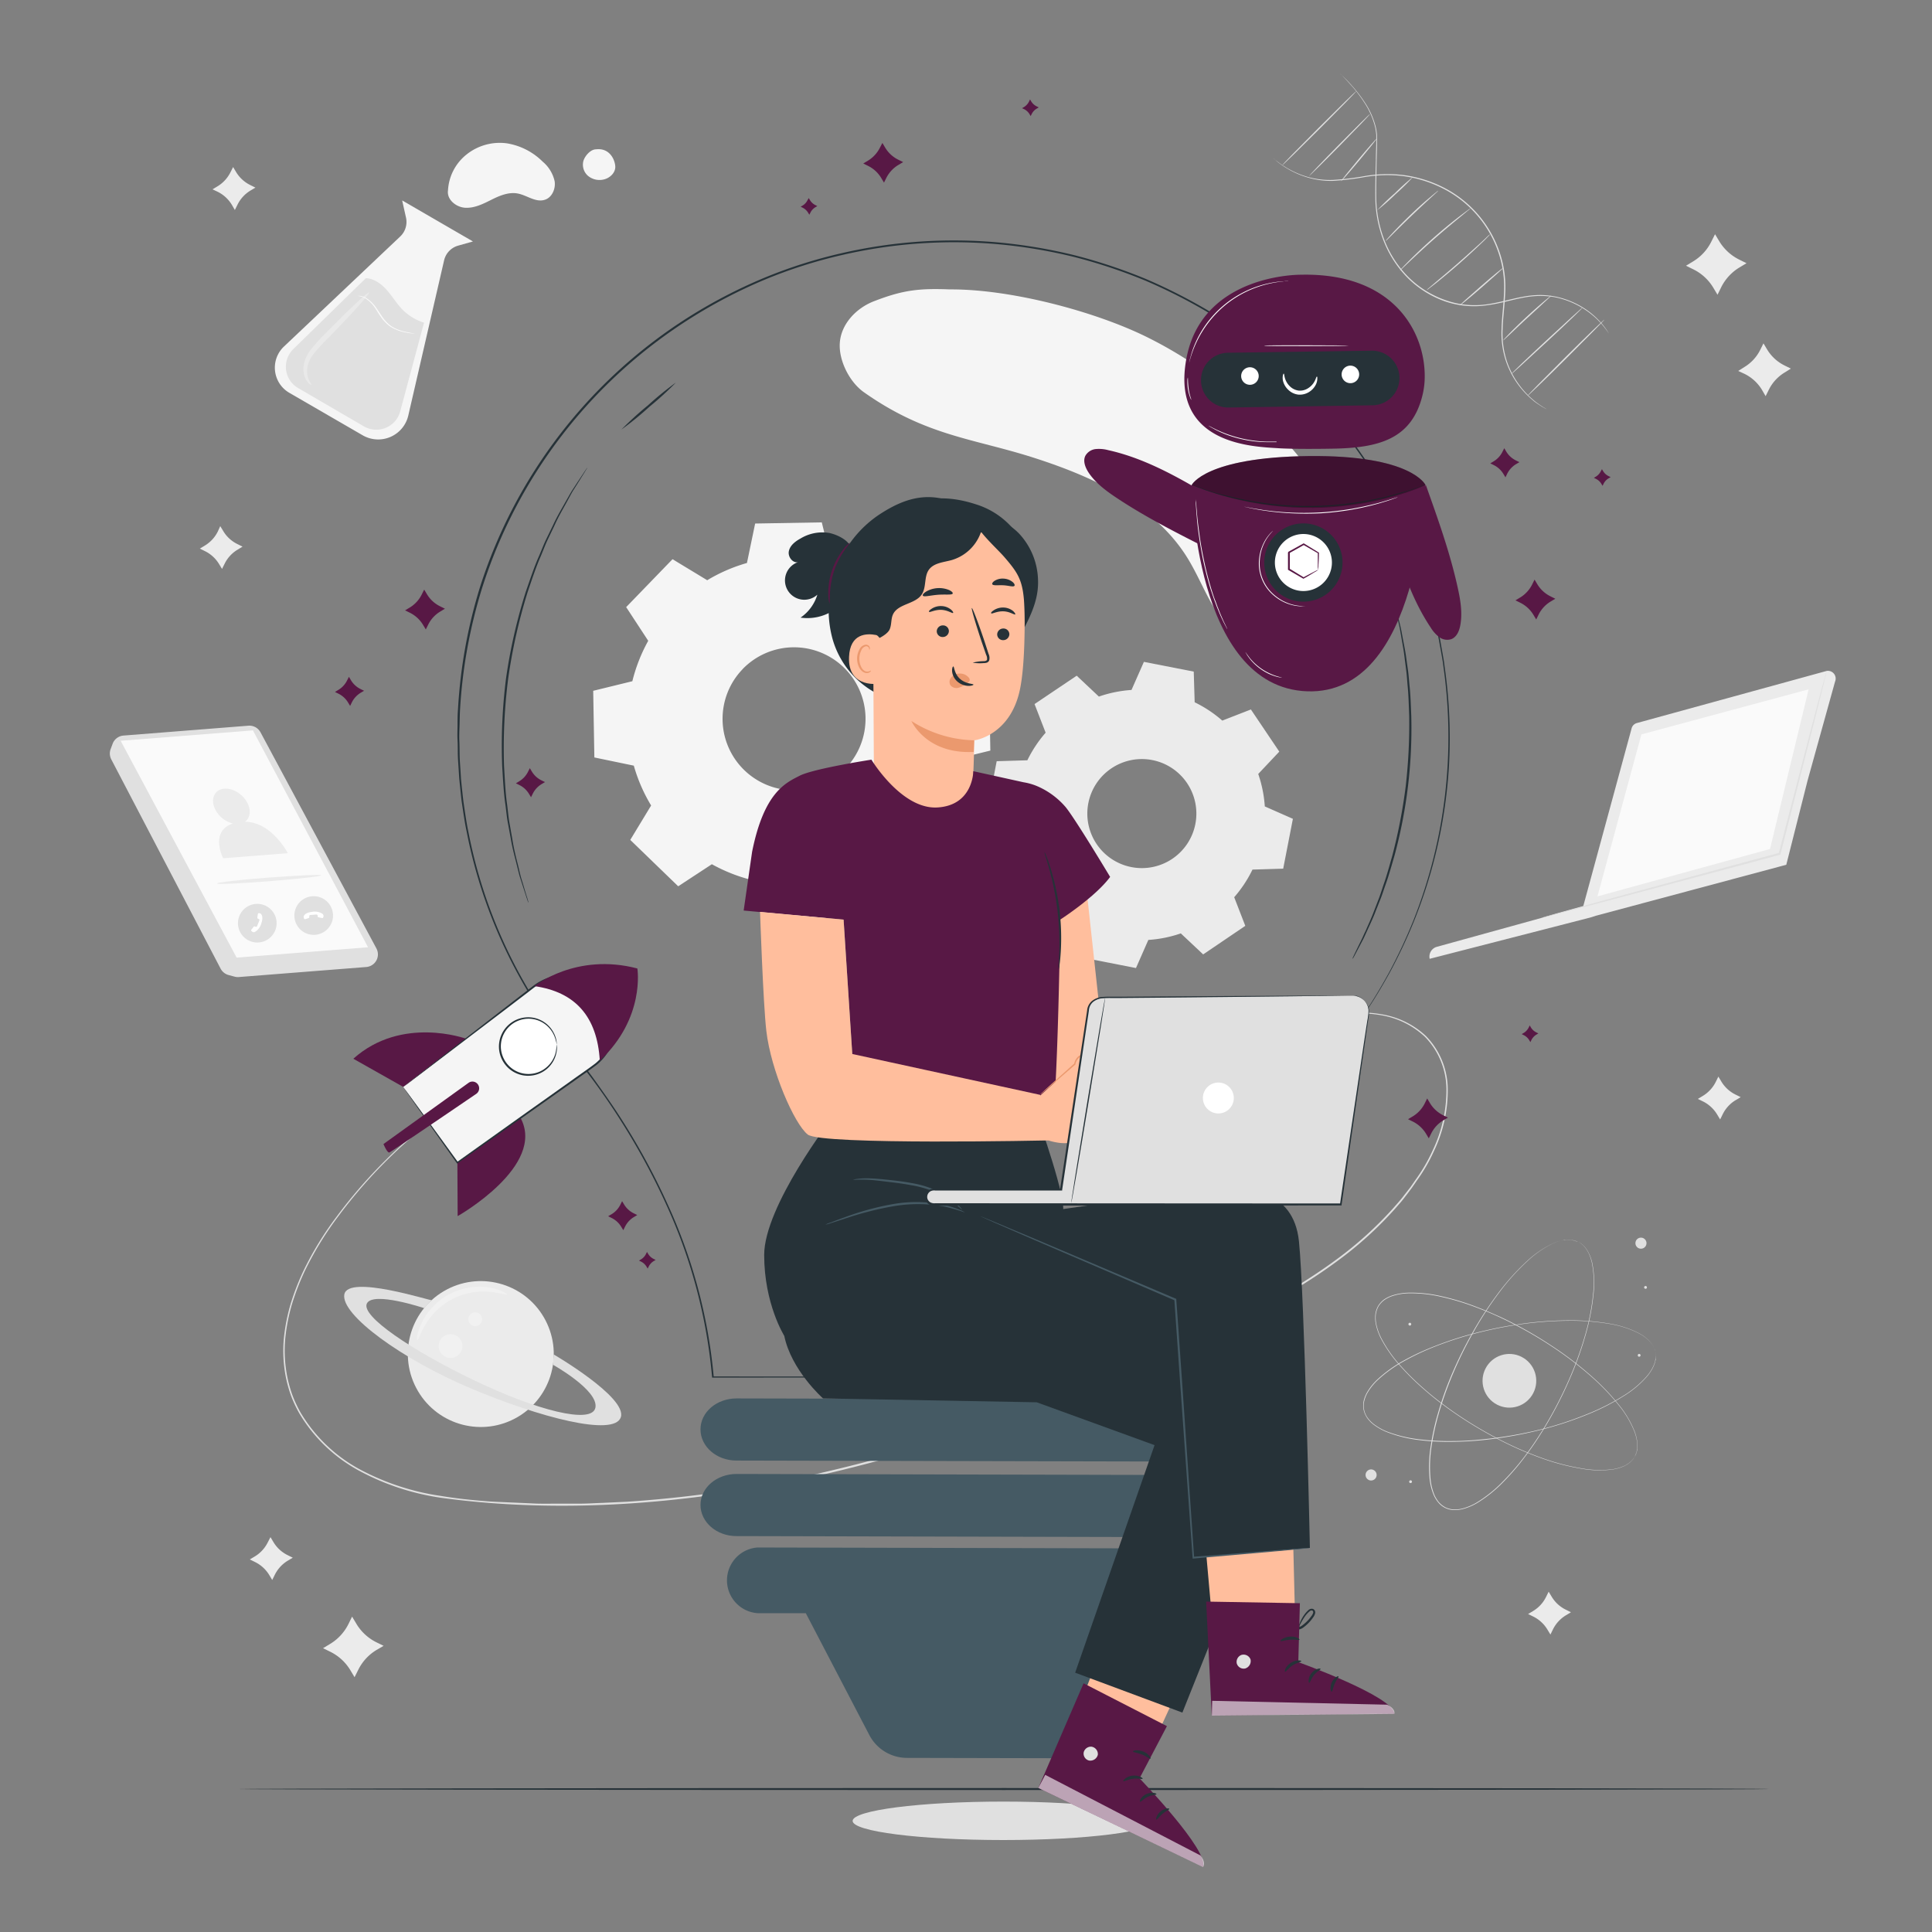 <svg xmlns="http://www.w3.org/2000/svg" viewBox="0 0 500 500"><rect x="0" y="0" width="500" height="500" fill="#808080" stroke="none"/><g id="freepik--background-complete--inject-458"><path d="M298.66,471.25c0,2.74-17.44,4.95-39,4.95s-39-2.21-39-4.95,17.44-5,39-5S298.66,468.51,298.66,471.25Z" style="fill:#e0e0e0"></path><path d="M183,150.18a42.36,42.36,0,0,1,10.31-4.48l2.12-10.21,17.25-.3,2.48,10.12a42,42,0,0,1,10.46,4.12l8.72-5.71,12.41,12-5.41,8.91a42,42,0,0,1,4.48,10.31L256,177l.3,17.25-10.12,2.48a42.1,42.1,0,0,1-4.12,10.46l5.71,8.72-12,12.4-8.91-5.4a42.43,42.43,0,0,1-10.32,4.48l-2.12,10.21-17.24.3-2.49-10.12a42.89,42.89,0,0,1-10.46-4.12l-8.71,5.71-12.41-12,5.4-8.91a42.36,42.36,0,0,1-4.48-10.31l-10.21-2.12-.3-17.25,10.13-2.48a42.46,42.46,0,0,1,4.11-10.46l-5.71-8.72,12-12.4,8.91,5.4Zm9.19,23a18.5,18.5,0,1,0,26.16-.46A18.5,18.5,0,0,0,192.2,173.15Z" style="fill:#f5f5f5"></path><path d="M284.43,180.26a32.24,32.24,0,0,1,8.4-1.7l3.21-7.27,12.9,2.52.24,7.94a32.18,32.18,0,0,1,7.15,4.74l7.4-2.88,7.35,10.91-5.45,5.78a32.32,32.32,0,0,1,1.7,8.4l7.27,3.21-2.51,12.9-7.95.24a32.25,32.25,0,0,1-4.73,7.15l2.87,7.41L311.38,247l-5.79-5.44a31.82,31.82,0,0,1-8.4,1.69l-3.2,7.28L281.08,248l-.24-8a31.85,31.85,0,0,1-7.14-4.73l-7.41,2.87L259,227.25l5.44-5.78a32.32,32.32,0,0,1-1.7-8.4l-7.27-3.21L257.94,197l7.94-.24a32.42,32.42,0,0,1,4.73-7.14l-2.87-7.41,10.91-7.34,5.78,5.44Zm3.2,18.59a14.11,14.11,0,1,0,19.58,3.82A14.11,14.11,0,0,0,287.63,198.85Z" style="fill:#ebebeb"></path><path d="M329.64,41.07s.09,0,.24.17.37.31.67.53a24.1,24.1,0,0,0,2.75,1.84,23.15,23.15,0,0,0,4.77,2.07,21.16,21.16,0,0,0,6.8.89,69.62,69.62,0,0,0,8.32-1,34.87,34.87,0,0,1,9.64-.31,32.24,32.24,0,0,1,10.24,3A29.37,29.37,0,0,1,388,65a27.78,27.78,0,0,1,1.56,10.53c-.12,3.41-.6,6.6-.68,9.61a23,23,0,0,0,1.07,8.24,22,22,0,0,0,3.14,6.11,21.73,21.73,0,0,0,3.52,3.83c.53.48,1,.84,1.49,1.18s.83.58,1.15.78l.74.44c.16.11.25.16.25.17a1.6,1.6,0,0,1-.27-.14l-.75-.41c-.33-.19-.72-.46-1.18-.76s-1-.68-1.52-1.16a22.39,22.39,0,0,1-6.8-10,23,23,0,0,1-1.12-8.32c.07-3,.54-6.24.65-9.62a27.74,27.74,0,0,0-1.56-10.41,29,29,0,0,0-14.76-16.54,32.09,32.09,0,0,0-10.12-3,34.83,34.83,0,0,0-9.57.28,68.86,68.86,0,0,1-8.35,1,21.17,21.17,0,0,1-6.87-1,23,23,0,0,1-7.5-4c-.3-.24-.51-.44-.65-.56Z" style="fill:#e0e0e0"></path><path d="M346.75,19a36,36,0,0,1,3.19,3.24,35.26,35.26,0,0,1,3.25,4.23,20.21,20.21,0,0,1,2.87,6.45,14.24,14.24,0,0,1,.31,2c0,.7,0,1.4,0,2.11,0,1.43-.06,2.91-.09,4.45-.06,3.07-.16,6.36-.11,9.81a31.56,31.56,0,0,0,2,10.54,27.94,27.94,0,0,0,6.16,9.7,25.55,25.55,0,0,0,9.7,6.13,22.54,22.54,0,0,0,10.61,1.12c3.41-.46,6.56-1.47,9.6-2a23.76,23.76,0,0,1,4.45-.43,21.54,21.54,0,0,1,4.1.45,22.31,22.31,0,0,1,6.57,2.59,20.53,20.53,0,0,1,4.2,3.29,18.84,18.84,0,0,1,2.16,2.59l.47.73.16.26a2.87,2.87,0,0,1-.18-.24c-.13-.17-.29-.41-.51-.71a21.36,21.36,0,0,0-6.4-5.76A22.07,22.07,0,0,0,402.81,77a21,21,0,0,0-4.05-.42,24.18,24.18,0,0,0-4.4.43c-3,.54-6.16,1.57-9.6,2A23.06,23.06,0,0,1,374,78a25.78,25.78,0,0,1-9.83-6.21,28.18,28.18,0,0,1-6.23-9.82,31.48,31.48,0,0,1-2-10.65c-.05-3.47.06-6.75.14-9.83,0-1.53.07-3,.1-4.44,0-.72,0-1.41,0-2.09a15.41,15.41,0,0,0-.29-2,20.27,20.27,0,0,0-2.8-6.4,35.47,35.47,0,0,0-3.19-4.24c-1-1.11-1.74-1.93-2.28-2.48l-.61-.63Z" style="fill:#e0e0e0"></path><path d="M356.28,35.88c.07.06-1.93,2.57-4.47,5.61s-4.66,5.45-4.73,5.39,1.93-2.57,4.47-5.61S356.21,35.82,356.28,35.88Z" style="fill:#e0e0e0"></path><path d="M354.56,29.51c.07.07-3.42,3.71-7.79,8.15s-8,8-8,7.9,3.42-3.71,7.79-8.14S354.49,29.44,354.56,29.51Z" style="fill:#e0e0e0"></path><path d="M351,23.6c.07.06-4.17,4.41-9.46,9.7s-9.63,9.53-9.7,9.46,4.17-4.41,9.46-9.7S350.93,23.53,351,23.6Z" style="fill:#e0e0e0"></path><path d="M389,69.36c.06.07-2.41,2.29-5.52,5s-5.67,4.78-5.74,4.71,2.41-2.29,5.52-5S388.9,69.28,389,69.36Z" style="fill:#e0e0e0"></path><path d="M385.67,60.6a4.33,4.33,0,0,1-.58.65c-.38.4-.95,1-1.66,1.65-1.43,1.38-3.43,3.25-5.7,5.25s-4.39,3.74-5.94,5c-.78.61-1.41,1.1-1.86,1.43a3.33,3.33,0,0,1-.71.49,4.22,4.22,0,0,1,.63-.59l1.79-1.52c1.51-1.28,3.59-3,5.86-5s4.3-3.83,5.76-5.16L385,61.15A4.23,4.23,0,0,1,385.67,60.6Z" style="fill:#e0e0e0"></path><path d="M380.61,53.88a5.32,5.32,0,0,1-.72.63l-2,1.66c-1.72,1.4-4.07,3.35-6.61,5.58s-4.77,4.32-6.38,5.84l-1.9,1.8a4.43,4.43,0,0,1-.73.64,4.61,4.61,0,0,1,.63-.73c.42-.45,1.05-1.1,1.83-1.88,1.57-1.57,3.79-3.69,6.33-5.93s4.92-4.16,6.68-5.51c.88-.67,1.6-1.21,2.11-1.57A5.11,5.11,0,0,1,380.61,53.88Z" style="fill:#e0e0e0"></path><path d="M372.24,49.32a3.3,3.3,0,0,1-.52.54l-1.49,1.37c-1.26,1.16-3,2.76-4.88,4.56s-3.56,3.46-4.77,4.67l-1.44,1.43a2.73,2.73,0,0,1-.56.49,3.9,3.9,0,0,1,.46-.59c.32-.36.78-.87,1.37-1.5,1.16-1.25,2.82-2.94,4.7-4.75s3.66-3.38,5-4.49c.65-.55,1.18-1,1.56-1.29A3.6,3.6,0,0,1,372.24,49.32Z" style="fill:#e0e0e0"></path><path d="M365.75,45.74a59.79,59.79,0,0,1-4.55,4.47,58.09,58.09,0,0,1-4.79,4.22A61.26,61.26,0,0,1,361,50,61.1,61.1,0,0,1,365.75,45.74Z" style="fill:#e0e0e0"></path><path d="M401.45,76.49A2.82,2.82,0,0,1,401,77l-1.34,1.24c-1.19,1.11-2.72,2.52-4.42,4.08s-3.2,3-4.38,4.12l-1.34,1.24a3,3,0,0,1-.52.42s.13-.2.43-.52.72-.77,1.26-1.32c1.08-1.1,2.6-2.59,4.32-4.19s3.32-3,4.49-4c.59-.5,1.07-.89,1.41-1.16A2.29,2.29,0,0,1,401.45,76.49Z" style="fill:#e0e0e0"></path><path d="M409.61,79.57c.06.06-4,4-9.13,8.74s-9.29,8.56-9.36,8.49,4-4,9.13-8.74S409.54,79.5,409.61,79.57Z" style="fill:#e0e0e0"></path><path d="M415.22,82.71c.07.06-4.33,4.52-9.82,10s-10,9.78-10.07,9.71,4.33-4.52,9.83-10S415.16,82.64,415.22,82.71Z" style="fill:#e0e0e0"></path><path d="M423,377.09l.19-.4.11-.22c0-.09.06-.19.1-.29a3.92,3.92,0,0,0,.2-.74c0-.14.06-.29.08-.45l0-.5a3.49,3.49,0,0,0,0-.56c0-.2,0-.4,0-.61a11.46,11.46,0,0,0-.7-2.82,26,26,0,0,0-4.08-6.86,58.59,58.59,0,0,0-7.35-7.62,91,91,0,0,0-10.25-7.76,105.21,105.21,0,0,0-12.87-7.21c-2.35-1.1-4.81-2.13-7.37-3.06a63.38,63.38,0,0,0-8-2.35,34.67,34.67,0,0,0-8.54-.93,14.4,14.4,0,0,0-4.31.75,8,8,0,0,0-1.95,1,5.87,5.87,0,0,0-1.49,1.61,6.22,6.22,0,0,0-.7,2.09,8.45,8.45,0,0,0,.06,2.19,14.47,14.47,0,0,0,1.44,4.13,34.14,34.14,0,0,0,4.94,7,65.21,65.21,0,0,0,5.93,5.84c2,1.79,4.14,3.44,6.25,5a104.67,104.67,0,0,0,12.54,7.77A91,91,0,0,0,399,377.3,59.11,59.11,0,0,0,409.25,380a26.41,26.41,0,0,0,8,.25,11.4,11.4,0,0,0,2.81-.76c.2-.07.37-.18.55-.26a3.18,3.18,0,0,0,.48-.28l.43-.28.35-.29a4,4,0,0,0,.55-.53c.07-.08.14-.15.2-.23l.14-.2.27-.37-.25.38-.14.21-.2.23a4.57,4.57,0,0,1-.54.54l-.36.29-.42.29a4.51,4.51,0,0,1-.49.28c-.18.08-.35.19-.55.27a11.16,11.16,0,0,1-2.82.77,25.78,25.78,0,0,1-8-.22A58.07,58.07,0,0,1,399,377.41a90.43,90.43,0,0,1-11.78-5.2,103.46,103.46,0,0,1-12.56-7.76c-2.11-1.53-4.21-3.18-6.27-5a64.17,64.17,0,0,1-5.94-5.85,34.51,34.51,0,0,1-5-7.06,14.81,14.81,0,0,1-1.45-4.18,8.46,8.46,0,0,1-.06-2.25,6,6,0,0,1,.72-2.14,6.1,6.1,0,0,1,1.53-1.67,8.65,8.65,0,0,1,2-1,14.84,14.84,0,0,1,4.36-.75,34.84,34.84,0,0,1,8.58.93,63.38,63.38,0,0,1,8,2.37c2.56.93,5,2,7.38,3.07a104.11,104.11,0,0,1,12.88,7.24,89.89,89.89,0,0,1,10.25,7.78,58.68,58.68,0,0,1,7.35,7.65,26.34,26.34,0,0,1,4.07,6.89,11.59,11.59,0,0,1,.68,2.84c0,.21,0,.42,0,.62a3.47,3.47,0,0,1,0,.56c0,.18,0,.35,0,.51s-.06.31-.09.45a3.88,3.88,0,0,1-.21.74c0,.1-.06.2-.1.28l-.12.23Z" style="fill:#e0e0e0"></path><path d="M428.42,349.92s-.05-.14-.13-.43c0-.07,0-.15-.07-.24l-.11-.28a4.3,4.3,0,0,0-.34-.68c-.08-.12-.15-.26-.24-.39l-.31-.4a2.86,2.86,0,0,0-.37-.42,4.36,4.36,0,0,0-.43-.43A11.41,11.41,0,0,0,424,345a26.07,26.07,0,0,0-7.6-2.4,59.2,59.2,0,0,0-10.57-.79,90.93,90.93,0,0,0-12.81,1,104.68,104.68,0,0,0-14.4,3.18c-2.49.75-5,1.61-7.54,2.62a64.82,64.82,0,0,0-7.52,3.55,34.8,34.8,0,0,0-7,5,14.8,14.8,0,0,0-2.72,3.42,8.49,8.49,0,0,0-.78,2.05,5.32,5.32,0,0,0,.83,4.22,8.48,8.48,0,0,0,1.51,1.6,14.48,14.48,0,0,0,3.82,2.13,34.82,34.82,0,0,0,8.37,1.95,65,65,0,0,0,8.31.41c2.72,0,5.38-.19,8-.46A104.82,104.82,0,0,0,398.42,370,91.38,91.38,0,0,0,410.66,366a58.19,58.19,0,0,0,9.46-4.77,26,26,0,0,0,6.11-5.12,10.92,10.92,0,0,0,1.59-2.43,5.37,5.37,0,0,0,.24-.57,4,4,0,0,0,.18-.52l.13-.5c0-.15.05-.31.07-.45a3.45,3.45,0,0,0,.05-.76,3,3,0,0,0,0-.3l0-.25c0-.29-.05-.45-.05-.45l.06.45,0,.25v.3a3.45,3.45,0,0,1,0,.76c0,.15,0,.3-.06.46s-.09.32-.13.5a4.15,4.15,0,0,1-.18.53,5.23,5.23,0,0,1-.23.57,11.69,11.69,0,0,1-1.58,2.45,25.94,25.94,0,0,1-6.12,5.16,58.15,58.15,0,0,1-9.46,4.8,91.9,91.9,0,0,1-12.25,4,105.32,105.32,0,0,1-14.55,2.57c-2.59.27-5.25.43-8,.46a61.79,61.79,0,0,1-8.33-.41,34.31,34.31,0,0,1-8.41-2,14.74,14.74,0,0,1-3.87-2.16,8.28,8.28,0,0,1-1.54-1.64,6,6,0,0,1-.89-2.08,6.13,6.13,0,0,1,0-2.26,8.6,8.6,0,0,1,.8-2.1,14.77,14.77,0,0,1,2.75-3.47,34.7,34.7,0,0,1,7-5A63.56,63.56,0,0,1,371,348.5c2.53-1,5.06-1.88,7.55-2.62A103.83,103.83,0,0,1,393,342.71a89.44,89.44,0,0,1,12.83-1,58.15,58.15,0,0,1,10.58.82,26.17,26.17,0,0,1,7.62,2.43,11.52,11.52,0,0,1,2.41,1.67c.16.13.29.3.43.43a4.56,4.56,0,0,1,.36.43c.11.14.22.28.31.41s.16.27.24.4a3.49,3.49,0,0,1,.33.68,2.75,2.75,0,0,1,.11.29l.07.24C428.38,349.78,428.42,349.92,428.42,349.92Z" style="fill:#e0e0e0"></path><path d="M408.44,321.41l-.42-.17-.23-.09-.29-.08a3.68,3.68,0,0,0-.75-.15l-.46-.05h-.51a3.56,3.56,0,0,0-.55,0,4.39,4.39,0,0,0-.61.07,12.23,12.23,0,0,0-2.77.89,26.25,26.25,0,0,0-6.55,4.55,57.89,57.89,0,0,0-7.1,7.86,90.75,90.75,0,0,0-7,10.76,104.46,104.46,0,0,0-6.31,13.33c-.93,2.42-1.8,4.95-2.55,7.56a66.09,66.09,0,0,0-1.8,8.12,34.65,34.65,0,0,0-.33,8.59,14.55,14.55,0,0,0,1,4.24,8.21,8.21,0,0,0,1.14,1.88,6,6,0,0,0,1.72,1.37,5.78,5.78,0,0,0,2.12.55,8.06,8.06,0,0,0,2.19-.21,14.46,14.46,0,0,0,4-1.71,34.52,34.52,0,0,0,6.67-5.42A64.91,64.91,0,0,0,394.5,377c1.64-2.17,3.14-4.38,4.52-6.58a105.2,105.2,0,0,0,6.88-13.05,91.5,91.5,0,0,0,4.39-12.08,58.67,58.67,0,0,0,2-10.4,26.21,26.21,0,0,0-.3-8,11.3,11.3,0,0,0-.95-2.75,5.27,5.27,0,0,0-.3-.53,3.19,3.19,0,0,0-.31-.47l-.31-.4c-.1-.13-.21-.23-.31-.34a3.51,3.51,0,0,0-.57-.5c-.09-.07-.16-.14-.24-.19l-.21-.13-.38-.23.39.22.21.12c.08.05.16.12.25.19a3.51,3.51,0,0,1,.57.5c.1.1.22.21.32.33l.32.41a3.35,3.35,0,0,1,.31.46,4.54,4.54,0,0,1,.3.53,11.09,11.09,0,0,1,1,2.76,26.3,26.3,0,0,1,.33,8,58.94,58.94,0,0,1-2,10.43,90.68,90.68,0,0,1-4.38,12.1,103.38,103.38,0,0,1-6.88,13.07c-1.37,2.21-2.87,4.42-4.52,6.59a62.85,62.85,0,0,1-5.43,6.34,34.56,34.56,0,0,1-6.7,5.45,14.69,14.69,0,0,1-4.07,1.73,8.4,8.4,0,0,1-2.24.22,5.42,5.42,0,0,1-4-2,8,8,0,0,1-1.17-1.92,14.64,14.64,0,0,1-1.05-4.3,34.39,34.39,0,0,1,.34-8.62,62.18,62.18,0,0,1,1.81-8.14c.75-2.62,1.61-5.15,2.55-7.58A104.63,104.63,0,0,1,381,345a92.21,92.21,0,0,1,7.06-10.77,59.19,59.19,0,0,1,7.13-7.86,26.28,26.28,0,0,1,6.6-4.53,11.46,11.46,0,0,1,2.78-.88c.21,0,.42,0,.61-.07a3.63,3.63,0,0,1,.56,0h.52l.45.05a5.39,5.39,0,0,1,.75.16l.29.09.24.09Z" style="fill:#e0e0e0"></path><path d="M355.65,380.54a1.43,1.43,0,1,1-2,.39A1.42,1.42,0,0,1,355.65,380.54Z" style="fill:#e0e0e0"></path><path d="M426.08,321.45a1.43,1.43,0,1,1-1.68-1.12A1.43,1.43,0,0,1,426.08,321.45Z" style="fill:#e0e0e0"></path><path d="M365.41,383.39a.36.36,0,1,1-.71.14.36.36,0,0,1,.71-.14Z" style="fill:#e0e0e0"></path><path d="M365.22,342.63a.36.36,0,0,1-.71.14.36.36,0,0,1,.29-.43A.36.36,0,0,1,365.22,342.63Z" style="fill:#e0e0e0"></path><path d="M424.57,350.69a.36.36,0,0,1-.29.42.35.35,0,0,1-.42-.28.36.36,0,0,1,.28-.43A.36.36,0,0,1,424.57,350.69Z" style="fill:#e0e0e0"></path><path d="M426.22,333.11a.35.35,0,0,1-.28.42.36.36,0,0,1-.43-.28.36.36,0,0,1,.29-.43A.36.36,0,0,1,426.22,333.11Z" style="fill:#e0e0e0"></path><circle cx="390.65" cy="357.38" r="6.95" transform="translate(-106.05 540.75) rotate(-62.72)" style="fill:#e0e0e0"></circle><path d="M345.64,134.81A61.7,61.7,0,0,0,332,113.54C321.69,103,309.94,93.69,296.65,87.15s-35-12.34-50.77-12.25c-8.16-.32-12.28.19-19.7,3.06-4.63,1.79-8.52,5.92-8.84,10.81-.3,4.53,2.5,10.1,6.24,12.74,16.08,11.34,28.26,11.93,43.86,16.92s31.64,12.38,40.05,26.26c4.57,7.52,7.17,17.16,15.09,21.15,7.68,3.88,17.8.12,22.51-7S348.68,142.76,345.64,134.81Z" style="fill:#f5f5f5"></path><path d="M131.84,277.09s-.39.23-1.17.65-1.93,1-3.41,1.9a124.71,124.71,0,0,0-12.58,8.19,128.84,128.84,0,0,0-17.75,15.73,130.47,130.47,0,0,0-9.5,11.38A84.27,84.27,0,0,0,78.8,329.1a64.93,64.93,0,0,0-3.21,8.32,48.59,48.59,0,0,0-1.78,9.12,34.85,34.85,0,0,0,.51,9.64A33.14,33.14,0,0,0,75.65,361a32.24,32.24,0,0,0,2.14,4.58,39.91,39.91,0,0,0,15,14.51A63.62,63.62,0,0,0,114,387.13c3.8.63,7.67,1.06,11.61,1.36,2,.17,4,.23,5.94.32l6,.26c2,.13,4,.08,6.08.08h6.14c2.06,0,4.13-.14,6.2-.21l6.26-.29a311.62,311.62,0,0,0,51.28-7.7c34.7-8.06,66.41-20.62,94.33-33.65,14-6.47,27.07-13.23,38.09-21.39a95.92,95.92,0,0,0,14.67-13.27l1.56-1.78c.51-.59,1-1.23,1.46-1.83l1.43-1.83,1.31-1.89a43.48,43.48,0,0,0,4.47-7.7,36.13,36.13,0,0,0,3.5-16,19.55,19.55,0,0,0-5.54-13.26,21.73,21.73,0,0,0-11.34-5.61,30.78,30.78,0,0,0-10.76,0,51.23,51.23,0,0,0-8.36,2.21c-2.37.82-4.33,1.63-5.92,2.3l-3.59,1.54-1.22.52,1.2-.57c.8-.36,2-.91,3.57-1.59s3.54-1.51,5.91-2.35a50.82,50.82,0,0,1,8.37-2.26,30.75,30.75,0,0,1,10.85-.05A21.94,21.94,0,0,1,369,268.09a19.83,19.83,0,0,1,5.67,13.46,36.33,36.33,0,0,1-3.5,16.2,43.38,43.38,0,0,1-4.48,7.77l-1.31,1.9L364,309.26c-.49.61-.95,1.25-1.47,1.85l-1.56,1.79a96.1,96.1,0,0,1-14.71,13.34c-11.05,8.21-24.16,15-38.14,21.48-27.93,13.07-59.67,25.65-94.42,33.73s-69.09,10.38-99.72,6.15a64,64,0,0,1-21.34-7.14,40.38,40.38,0,0,1-15.18-14.69,31.57,31.57,0,0,1-2.17-4.65,33.71,33.71,0,0,1-1.34-4.86,35.28,35.28,0,0,1-.5-9.75,49.13,49.13,0,0,1,1.81-9.2,65.2,65.2,0,0,1,3.25-8.37,83.83,83.83,0,0,1,8.7-14.2,128.08,128.08,0,0,1,27.39-27.08,120.56,120.56,0,0,1,12.65-8.11C130.21,277.87,131.84,277.09,131.84,277.09Z" style="fill:#e0e0e0"></path><path d="M422.24,188.57l-12.51,46-38,10.5a2.63,2.63,0,0,0-1.73,3.07h0l41.58-10.69L413,237l49.29-13.2L467.8,202l7.11-25.6a2,2,0,0,0-2.22-2.75l-49.13,13.49A1.94,1.94,0,0,0,422.24,188.57Z" style="fill:#ebebeb"></path><polygon points="424.8 190.06 413.42 231.98 458.08 219.72 468.07 178.4 424.8 190.06" style="fill:#fafafa"></polygon><path d="M472.69,173.65a.74.74,0,0,1,0,.24c-.05.19-.1.42-.16.71-.16.65-.38,1.56-.65,2.71-.6,2.39-1.45,5.8-2.5,10-2.17,8.54-5.18,20.38-8.59,33.75l0,.15-.15,0-7.15,1.93-38.49,10.27-11.68,3.05-3.18.81-.83.19-.29.05a1.36,1.36,0,0,1,.27-.1l.82-.24,3.16-.9,11.63-3.22,38.45-10.42,7.16-1.92-.19.19c3.47-13.36,6.54-25.19,8.76-33.71,1.11-4.22,2-7.61,2.65-10,.31-1.14.56-2,.74-2.69.08-.28.14-.51.2-.69S472.69,173.65,472.69,173.65Z" style="fill:#e0e0e0"></path><circle cx="124.42" cy="350.45" r="18.88" transform="translate(-160.18 111.07) rotate(-30.39)" style="fill:#ebebeb"></circle><g style="opacity:0.3"><path d="M118.06,351.07a3.08,3.08,0,1,1,1.26-4.16A3.08,3.08,0,0,1,118.06,351.07Z" style="fill:#fff"></path></g><g style="opacity:0.3"><path d="M123.83,343a1.79,1.79,0,1,1,.74-2.43A1.81,1.81,0,0,1,123.83,343Z" style="fill:#fff"></path></g><path d="M111.72,336.48c-.25.23-21.66-6.73-22.61-1.48s14.88,16.77,32.66,24.28,37.24,12.64,38.9,7.49-17.37-16.24-17.37-16.24l-.2,2.66s11.77,6.56,11,11.06-15.36.69-31.47-7.06-29.22-16.56-27.69-19.83,14.84,1.19,14.84,1.19Z" style="fill:#e0e0e0"></path><g style="opacity:0.3"><path d="M131.23,335c-.09.22-1.65-.39-4.26-.64A17.35,17.35,0,0,0,110,343c-1.33,2.26-1.75,3.88-2,3.82s-.11-1.77,1.06-4.3a16.25,16.25,0,0,1,2.71-4.05,16.85,16.85,0,0,1,4.75-3.66,17.08,17.08,0,0,1,5.75-1.7,16.22,16.22,0,0,1,4.87.19C129.85,333.88,131.3,334.86,131.23,335Z" style="fill:#fff"></path></g><path d="M104.08,51.87l1,4.48a5.18,5.18,0,0,1-1.5,4.85L73.5,89.67a7.53,7.53,0,0,0,1.39,12l19,11a8,8,0,0,0,11.77-5.1l9.27-40.18a5.17,5.17,0,0,1,3.64-3.82l3.83-1.08Z" style="fill:#f5f5f5"></path><path d="M109.74,83.51a13.45,13.45,0,0,1-5.62-3.43c-1.49-1.54-2.6-3.41-4-5s-3.3-3-5.44-3.09L75.91,90.34a6.39,6.39,0,0,0,1.26,10.1l17,9.9a6.4,6.4,0,0,0,9.4-3.87Z" style="fill:#e0e0e0"></path><g style="opacity:0.3"><path d="M80.6,99.6c0,.06-.48-.11-1-.74a5.36,5.36,0,0,1-1.07-3.3,6.87,6.87,0,0,1,.42-2.4,10.14,10.14,0,0,1,1.29-2.42,42.93,42.93,0,0,1,4.06-4.51c5.93-6.07,10.94-10.78,11.21-10.52s-4.33,5.38-10.26,11.45a54.73,54.73,0,0,0-4,4.3,10.22,10.22,0,0,0-1.26,2.11,6.56,6.56,0,0,0-.5,2,5.55,5.55,0,0,0,.56,3C80.36,99.21,80.67,99.52,80.6,99.6Z" style="fill:#fff"></path></g><path d="M107.31,86.34a3.32,3.32,0,0,1-.73-.06c-.47,0-1.14-.15-2-.32a11.34,11.34,0,0,1-2.82-1,7.9,7.9,0,0,1-1.47-1A10.14,10.14,0,0,1,99,82.61c-.78-1-1.39-2.1-2-3a9,9,0,0,0-2-2.09,4.81,4.81,0,0,0-1.77-.82c-.45-.1-.71-.1-.71-.13s.06,0,.19,0a4.38,4.38,0,0,1,.54,0,4.71,4.71,0,0,1,1.86.78,8.71,8.71,0,0,1,2.11,2.1c.67.89,1.29,2,2.06,3a9,9,0,0,0,1.24,1.36,7.23,7.23,0,0,0,1.41,1,12,12,0,0,0,2.74,1c.82.19,1.49.31,1.95.4A5.89,5.89,0,0,1,107.31,86.34Z" style="fill:#fafafa"></path><path d="M143.54,46.9a9.21,9.21,0,0,0-3.1-5.07,17,17,0,0,0-9.22-4.73A13.77,13.77,0,0,0,120.72,40a12.74,12.74,0,0,0-4.78,9.3c-.34,2.36,2.12,4.35,4.49,4.47s4.61-1,6.74-2.07,4.48-2.06,6.82-1.62,4.6,2.34,6.91,1.65C142.83,51.2,143.85,48.89,143.54,46.9Z" style="fill:#f5f5f5"></path><path d="M159.23,43c-.14-1.85-1.57-4.78-5-4.35-1.4,0-2.91,1.73-3.27,3.09a3.82,3.82,0,0,0,1.24,3.79,4.66,4.66,0,0,0,4,.93C157.83,46.11,159.36,44.67,159.23,43Z" style="fill:#f5f5f5"></path><path d="M29.15,192.48l-.52,1.39a3.29,3.29,0,0,0,.17,2.66l28.29,54.15a3.3,3.3,0,0,0,2,1.64l1.6.43a3.21,3.21,0,0,0,1.11.11l33-2.6a3.27,3.27,0,0,0,3-3.08h0a3.31,3.31,0,0,0-.38-1.72l-30-55.94a3.27,3.27,0,0,0-3.14-1.71L32,190.36A3.27,3.27,0,0,0,29.15,192.48Z" style="fill:#e0e0e0"></path><polygon points="31.22 191.71 61.24 247.83 95.25 245.15 65.46 189.02 31.22 191.71" style="fill:#fafafa"></polygon><path d="M64.7,234.29A5,5,0,1,1,62,240.91,5,5,0,0,1,64.7,234.29Z" style="fill:#e0e0e0"></path><path d="M66.73,236.57l-.13.91a.23.23,0,0,0,.15.26l.17.07s.31.09.21.37-.58,1.45-.58,1.45-.13.34-.38.22l-.25-.1a.23.23,0,0,0-.25.07l-.63.79a.23.23,0,0,0,0,.29l.24.22a.31.31,0,0,0,.15.1.85.85,0,0,0,.48,0,3.72,3.72,0,0,0,1.75-2.36c.54-1.57,0-2.16-.09-2.31a.68.68,0,0,0-.42-.21H67A.25.25,0,0,0,66.73,236.57Z" style="fill:#fff"></path><path d="M77.9,240.71a5,5,0,1,1,7.12-.56A5,5,0,0,1,77.9,240.71Z" style="fill:#e0e0e0"></path><path d="M79,237.88l.88-.29a.24.24,0,0,0,.17-.25v-.18a.3.3,0,0,1,.23-.36c.21,0,1.56-.12,1.56-.12s.36,0,.37.25l0,.26a.21.21,0,0,0,.17.19l1,.22a.22.22,0,0,0,.25-.14l.1-.31a.37.37,0,0,0,0-.18,1,1,0,0,0-.2-.43,3.71,3.71,0,0,0-2.9-.53c-1.64.21-2,.94-2,1.11a.76.76,0,0,0,0,.47l.09.16A.25.25,0,0,0,79,237.88Z" style="fill:#fff"></path><path d="M63.38,212.67c1.27-.89,1.65-2.68.78-4.6-1.13-2.51-4-4.27-6.34-3.94s-3.35,2.65-2.21,5.15a7,7,0,0,0,4.67,3.84c-6.11,2-2.53,9-2.53,9l16.74-1.31S70.33,212.69,63.38,212.67Z" style="fill:#ebebeb"></path><path d="M83.13,226.52c0,.27-6,.95-13.45,1.54s-13.51.85-13.53.59,6-1,13.45-1.54S83.11,226.26,83.13,226.52Z" style="fill:#ebebeb"></path><path d="M91.12,418.38l1.09,1.82A12.45,12.45,0,0,0,97.37,425l1.91.94L97.46,427a12.38,12.38,0,0,0-4.75,5.16l-.95,1.9-1.09-1.82a12.51,12.51,0,0,0-5.16-4.75l-1.91-.94,1.83-1.1a12.55,12.55,0,0,0,4.75-5.15Z" style="fill:#ebebeb"></path><path d="M443.85,60.61l1.09,1.82a12.51,12.51,0,0,0,5.16,4.75l1.9.94-1.82,1.09a12.51,12.51,0,0,0-4.75,5.16l-.94,1.91-1.09-1.82a12.38,12.38,0,0,0-5.16-4.75l-1.91-.94,1.82-1.1a12.38,12.38,0,0,0,4.75-5.16Z" style="fill:#ebebeb"></path><path d="M456.38,88.86l.95,1.58a10.88,10.88,0,0,0,4.48,4.13l1.66.82-1.58,1a10.84,10.84,0,0,0-4.13,4.49l-.82,1.65L456,100.9a10.84,10.84,0,0,0-4.49-4.13L449.85,96l1.58-1a10.88,10.88,0,0,0,4.13-4.48Z" style="fill:#ebebeb"></path><path d="M70,397.81l.77,1.29a8.83,8.83,0,0,0,3.65,3.36l1.35.67-1.29.77a8.83,8.83,0,0,0-3.36,3.65l-.67,1.35-.77-1.29A8.89,8.89,0,0,0,66,404.25l-1.35-.67,1.29-.77a8.83,8.83,0,0,0,3.36-3.65Z" style="fill:#ebebeb"></path><path d="M400.79,411.93l.78,1.29a8.7,8.7,0,0,0,3.65,3.36l1.34.67-1.29.78a8.87,8.87,0,0,0-3.36,3.64l-.66,1.35-.78-1.29a8.83,8.83,0,0,0-3.65-3.36l-1.35-.66,1.29-.78a8.7,8.7,0,0,0,3.36-3.65Z" style="fill:#ebebeb"></path><path d="M60.33,43.23l.77,1.29a8.83,8.83,0,0,0,3.65,3.36l1.35.67-1.29.77A8.83,8.83,0,0,0,61.45,53l-.67,1.35L60,53a8.89,8.89,0,0,0-3.65-3.36L55,49l1.29-.78a8.89,8.89,0,0,0,3.36-3.65Z" style="fill:#ebebeb"></path><path d="M444.71,278.62l.78,1.29a8.77,8.77,0,0,0,3.65,3.36l1.35.67-1.29.77a8.76,8.76,0,0,0-3.36,3.65l-.67,1.35-.78-1.29a8.87,8.87,0,0,0-3.64-3.36l-1.35-.66,1.29-.78a8.89,8.89,0,0,0,3.36-3.65Z" style="fill:#ebebeb"></path><path d="M57,136.16l.78,1.28a8.7,8.7,0,0,0,3.65,3.36l1.34.67-1.28.78a8.7,8.7,0,0,0-3.36,3.65l-.67,1.34L56.71,146a8.83,8.83,0,0,0-3.65-3.36l-1.34-.66,1.28-.78a8.79,8.79,0,0,0,3.37-3.65Z" style="fill:#ebebeb"></path></g><g id="freepik--Floor--inject-458"><path d="M457.88,463c0,.14-88.74.26-198.17.26S61.52,463.11,61.52,463s88.71-.26,198.19-.26S457.88,462.82,457.88,463Z" style="fill:#263238"></path></g><g id="freepik--Sparkles--inject-458"><path d="M109.78,152.59l.72,1.2a8.16,8.16,0,0,0,3.39,3.12l1.26.62-1.2.73a8.19,8.19,0,0,0-3.13,3.39l-.62,1.25-.72-1.19a8.21,8.21,0,0,0-3.4-3.13l-1.25-.62,1.2-.72a8.19,8.19,0,0,0,3.12-3.4Z" style="fill:#581845"></path><path d="M369.35,284.28l.72,1.2a8.25,8.25,0,0,0,3.39,3.13l1.26.62-1.2.72a8.21,8.21,0,0,0-3.13,3.4l-.62,1.25-.72-1.2a8.32,8.32,0,0,0-3.39-3.13l-1.26-.62,1.2-.72a8.19,8.19,0,0,0,3.13-3.39Z" style="fill:#581845"></path><path d="M228.36,37l.72,1.2a8.19,8.19,0,0,0,3.39,3.13l1.26.62-1.2.72A8.25,8.25,0,0,0,229.4,46l-.62,1.26-.72-1.2a8.21,8.21,0,0,0-3.4-3.13l-1.25-.62,1.2-.72a8.22,8.22,0,0,0,3.12-3.39Z" style="fill:#581845"></path><path d="M397.14,150l.72,1.2a8.21,8.21,0,0,0,3.4,3.13l1.25.62-1.2.72a8.22,8.22,0,0,0-3.12,3.39l-.62,1.26-.72-1.2a8.21,8.21,0,0,0-3.4-3.13l-1.25-.62,1.19-.72a8.25,8.25,0,0,0,3.13-3.39Z" style="fill:#581845"></path><path d="M137.12,198.8l.52.87a6,6,0,0,0,2.48,2.28l.92.45-.88.53a6,6,0,0,0-2.28,2.48l-.45.91-.53-.87a6,6,0,0,0-2.48-2.28l-.91-.45.87-.53a5.93,5.93,0,0,0,2.28-2.48Z" style="fill:#581845"></path><path d="M161,310.86l.53.88A6,6,0,0,0,164,314l.92.45-.88.53a6,6,0,0,0-2.28,2.48l-.45.91-.53-.87a6,6,0,0,0-2.47-2.28l-.92-.46.88-.52a6,6,0,0,0,2.28-2.48Z" style="fill:#581845"></path><path d="M389.3,116l.52.87a5.93,5.93,0,0,0,2.48,2.28l.92.46-.88.52a6,6,0,0,0-2.28,2.48l-.45.92-.53-.88a6,6,0,0,0-2.48-2.28l-.91-.45.87-.53a5.93,5.93,0,0,0,2.28-2.48Z" style="fill:#581845"></path><path d="M90.3,175.16l.52.87a6,6,0,0,0,2.48,2.29l.92.45-.88.52a6.12,6.12,0,0,0-2.28,2.48l-.45.92-.53-.88a6,6,0,0,0-2.48-2.28l-.91-.45.87-.53a5.93,5.93,0,0,0,2.28-2.48Z" style="fill:#581845"></path><path d="M414.58,121.42l.3.5a3.43,3.43,0,0,0,1.42,1.3l.53.26-.5.3A3.39,3.39,0,0,0,415,125.2l-.26.53-.3-.5a3.39,3.39,0,0,0-1.42-1.31l-.52-.26.5-.3a3.43,3.43,0,0,0,1.3-1.42Z" style="fill:#581845"></path><path d="M395.89,265.38l.3.51a3.43,3.43,0,0,0,1.42,1.3l.52.26-.5.3a3.45,3.45,0,0,0-1.31,1.42l-.26.53-.3-.51a3.43,3.43,0,0,0-1.42-1.3l-.52-.26.5-.3a3.45,3.45,0,0,0,1.31-1.42Z" style="fill:#581845"></path><path d="M266.57,25.73l.3.5a3.43,3.43,0,0,0,1.42,1.3l.53.26-.5.31A3.36,3.36,0,0,0,267,29.51l-.26.53-.3-.5A3.45,3.45,0,0,0,265,28.23L264.5,28l.51-.3a3.43,3.43,0,0,0,1.3-1.42Z" style="fill:#581845"></path><path d="M209.3,51.26l.3.5A3.45,3.45,0,0,0,211,53.07l.52.26-.5.3a3.43,3.43,0,0,0-1.3,1.42l-.26.52-.31-.5a3.42,3.42,0,0,0-1.41-1.31l-.53-.26.5-.3A3.39,3.39,0,0,0,209,51.78Z" style="fill:#581845"></path><path d="M167.44,324l.3.5a3.45,3.45,0,0,0,1.42,1.31l.52.26-.5.3a3.43,3.43,0,0,0-1.3,1.42l-.26.52-.3-.5a3.51,3.51,0,0,0-1.42-1.31l-.53-.26.5-.3a3.39,3.39,0,0,0,1.31-1.42Z" style="fill:#581845"></path></g><g id="freepik--light-bulb--inject-458"><path d="M314.58,397.83l-124-.29c-5.14,0-9.3-3.63-9.29-8.08h0c0-4.44,4.19-8,9.33-8l124,.29c5.14,0,9.29,3.62,9.28,8.07h0C323.89,394.24,319.72,397.84,314.58,397.83Z" style="fill:#455a64"></path><path d="M314.58,378.27l-124-.28c-5.14,0-9.3-3.63-9.29-8.08h0c0-4.45,4.19-8,9.33-8l124,.28c5.14,0,9.29,3.63,9.28,8.08h0C323.89,374.69,319.72,378.28,314.58,378.27Z" style="fill:#455a64"></path><path d="M309.6,400.75l-113.52-.26a8.52,8.52,0,0,0,0,17l12.46,0L225,449.06a11,11,0,0,0,9.67,5.88l40.57.09A10.94,10.94,0,0,0,285,449.1l16.14-31.33,8.47,0a8.52,8.52,0,0,0,0-17Z" style="fill:#455a64"></path><path d="M348.59,268.67h0s-.31.48-.92,1.37l-2.7,4L343,277c-.72,1.09-1.43,2.34-2.25,3.66l-2.6,4.3c-.95,1.52-1.77,3.25-2.75,5-.48.9-1,1.82-1.48,2.76-.25.48-.5,1-.76,1.44s-.47,1-.71,1.51c-1,2.05-2,4.19-3,6.44l-2.94,7.19c-.93,2.53-1.85,5.19-2.8,7.94A158,158,0,0,0,319,335.33a105,105,0,0,0-2,20.95v.17h-.16l-132.35.07h-.21l0-.21a135.89,135.89,0,0,0-11.94-44.75,175.18,175.18,0,0,0-11.77-21.67c-2.24-3.53-4.62-7-7.15-10.41s-5.29-6.66-8-10l-.33-.4h.53l-.19.4a128.3,128.3,0,0,1-24.69-54.41c-.54-2.54-.87-5.12-1.27-7.7-.16-1.3-.28-2.6-.42-3.9l-.2-2-.13-2c-.07-1.31-.19-2.62-.23-3.94s0-2.64-.08-4,0-2.64,0-4,0-2.66.12-4a131.92,131.92,0,0,1,5.7-31.61A129,129,0,0,1,178.32,82a131.08,131.08,0,0,1,19.23-10,125.39,125.39,0,0,1,20.25-6.47,129.29,129.29,0,0,1,40.94-2.75,133.8,133.8,0,0,1,19.56,3.33,137.79,137.79,0,0,1,18.33,6.12,142.51,142.51,0,0,1,16.71,8.54,139.38,139.38,0,0,1,14.83,10.51,129.6,129.6,0,0,1,23.45,25.19,126.47,126.47,0,0,1,15,28c1,2.34,1.69,4.74,2.51,7.08s1.36,4.72,2,7c.53,2.36,1.11,4.67,1.57,7,.2,1.16.41,2.3.61,3.44s.42,2.27.54,3.41A129.72,129.72,0,0,1,375,198.09,128,128,0,0,1,366,238.24a134.18,134.18,0,0,1-6.42,13.61c-2.12,3.82-4.06,7-5.72,9.44l-2.21,3.25-1.7,2.27-1.39,1.86,1.34-1.86,1.68-2.31,2.2-3.27c1.64-2.48,3.56-5.63,5.66-9.45a136,136,0,0,0,6.37-13.62,128.92,128.92,0,0,0,7.73-65.75c-.12-1.14-.34-2.26-.54-3.4s-.41-2.28-.62-3.43c-.45-2.3-1-4.6-1.57-7s-1.28-4.67-2-7-1.52-4.73-2.51-7.06a125.51,125.51,0,0,0-15-27.88A129.36,129.36,0,0,0,327.9,91.59a142,142,0,0,0-14.79-10.46,140,140,0,0,0-16.66-8.49,137.2,137.2,0,0,0-18.26-6.09,131.66,131.66,0,0,0-19.5-3.31A128.59,128.59,0,0,0,217.91,66a124.42,124.42,0,0,0-20.17,6.45,130.51,130.51,0,0,0-19.15,10,128.51,128.51,0,0,0-53.86,69.85,131.42,131.42,0,0,0-5.68,31.49c-.07,1.32-.08,2.64-.12,4s-.11,2.63-.05,3.95.05,2.63.08,3.94.15,2.62.23,3.92l.12,2,.2,2c.14,1.29.27,2.59.43,3.88.39,2.57.72,5.14,1.25,7.67a127.83,127.83,0,0,0,24.58,54.2l.32.41h-.52l.2-.41c2.73,3.31,5.54,6.55,8,10s4.92,6.91,7.16,10.45a172.72,172.72,0,0,1,11.79,21.73,136.32,136.32,0,0,1,12,44.91l-.22-.21,132.35.07-.16.17a105.31,105.31,0,0,1,2.06-21,160.45,160.45,0,0,1,4.68-18.14c1-2.75,1.89-5.41,2.83-7.94s2-4.9,3-7.2,2.07-4.39,3-6.43l.71-1.51.77-1.44c.51-.94,1-1.86,1.49-2.76,1-1.77,1.82-3.5,2.77-5l2.62-4.29c.82-1.32,1.54-2.57,2.27-3.65s1.41-2.06,2-2.93l2.74-4,1-1.35h0Z" style="fill:#263238"></path><path d="M136.73,233.6a1,1,0,0,1-.11-.28c-.08-.22-.17-.5-.29-.85-.26-.78-.61-1.87-1.06-3.26l-.76-2.36c-.25-.87-.47-1.83-.73-2.85-.5-2.06-1.17-4.38-1.6-7-.24-1.31-.49-2.68-.76-4.11s-.39-2.94-.6-4.5c-.47-3.1-.62-6.44-.85-10a138.63,138.63,0,0,1,1-22.88,139.57,139.57,0,0,1,5.09-22.33c1.16-3.33,2.2-6.51,3.48-9.38.62-1.44,1.15-2.86,1.78-4.17l1.83-3.76c1.11-2.42,2.38-4.48,3.4-6.33.53-.91,1-1.78,1.47-2.55l1.36-2.08,1.89-2.86.5-.73c.12-.17.18-.25.19-.24s0,.09-.14.27l-.46.76-1.81,2.91-1.32,2.09c-.46.78-.91,1.66-1.42,2.58-1,1.86-2.25,3.92-3.33,6.35l-1.8,3.76c-.61,1.31-1.13,2.73-1.74,4.17-1.26,2.86-2.28,6-3.42,9.36a142.21,142.21,0,0,0-5,22.25,142.18,142.18,0,0,0-1.07,22.79c.22,3.5.35,6.84.8,9.93.2,1.55.32,3.06.57,4.49s.49,2.79.73,4.1c.39,2.63,1,5,1.51,7,.25,1,.46,2,.69,2.86s.5,1.65.71,2.37c.41,1.4.74,2.5,1,3.28l.24.86A1.11,1.11,0,0,1,136.73,233.6Z" style="fill:#263238"></path><path d="M174.93,99a84.9,84.9,0,0,1-6.88,6.28,80.72,80.72,0,0,1-7.23,5.89,84.11,84.11,0,0,1,6.89-6.28A82,82,0,0,1,174.93,99Z" style="fill:#263238"></path><path d="M350,248.11s0-.08.09-.23l.3-.65,1.19-2.46.87-1.77c.31-.65.61-1.38,1-2.15.66-1.55,1.49-3.28,2.22-5.27l1.2-3.11c.41-1.08.76-2.23,1.16-3.41.84-2.35,1.53-4.92,2.3-7.62a140.11,140.11,0,0,0,3.46-17.88,142.32,142.32,0,0,0,.91-18.2c-.11-2.8-.16-5.47-.42-8-.11-1.24-.18-2.44-.32-3.59s-.29-2.25-.42-3.3c-.23-2.11-.62-4-.89-5.65-.15-.83-.27-1.61-.41-2.32s-.3-1.34-.43-1.92l-.57-2.68c-.05-.28-.1-.51-.13-.7a.72.72,0,0,1,0-.24,1.33,1.33,0,0,1,.08.23c.05.19.11.41.18.69.17.65.39,1.53.67,2.65l.47,1.92c.16.71.29,1.48.45,2.31.3,1.66.72,3.55,1,5.66l.46,3.3c.15,1.16.23,2.36.35,3.61.28,2.48.35,5.16.47,8a125.8,125.8,0,0,1-4.38,36.22c-.79,2.7-1.5,5.28-2.36,7.63-.42,1.18-.77,2.33-1.2,3.41l-1.23,3.1c-.75,2-1.6,3.72-2.29,5.26-.36.77-.67,1.49-1,2.14l-.92,1.75-1.28,2.42-.34.62A.87.87,0,0,1,350,248.11Z" style="fill:#263238"></path></g><g id="freepik--Robot--inject-458"><path d="M308.5,125.69c-6.84-3.92-14-7.49-21.69-9.19a9.1,9.1,0,0,0-3.28-.28,3.5,3.5,0,0,0-2.65,1.76c-.66,1.37,0,3,.81,4.27,1.85,2.8,4.62,4.83,7.41,6.68,7.65,5.07,15.86,9.2,24,13.32-1-5.84-3.08-10.85-4.65-16.56" style="fill:#581845"></path><path d="M360.94,140.76c2.24,7.56,4.93,15.08,9.31,21.63a9,9,0,0,0,2.19,2.47,3.44,3.44,0,0,0,3.13.56c1.42-.53,2.1-2.15,2.36-3.64.6-3.3,0-6.69-.73-9.95-2-9-5.1-17.61-8.17-26.25-3.29,4.93-5.28,10-8.09,15.18" style="fill:#581845"></path><path d="M308.4,125.53s.53,52.35,29.91,53.38,30.61-53,30.61-53.38c0,0-3.47-7.8-30.26-7.5S308.4,125.53,308.4,125.53Z" style="fill:#581845"></path><path d="M347.42,146.32a10.13,10.13,0,1,1-9.36-10.84A10.13,10.13,0,0,1,347.42,146.32Z" style="fill:#263238"></path><path d="M344.68,146.12a7.38,7.38,0,1,1-6.82-7.9A7.39,7.39,0,0,1,344.68,146.12Z" style="fill:#fff"></path><path d="M341.12,147.47a7.57,7.57,0,0,1-.07-1.22c0-.77,0-1.85,0-3.18l.08.14L337.3,141h.21l-3.83,2.15c-.1.18.14-.23.12-.19h0v1.13c0,.37,0,.75,0,1.12,0,.73,0,1.44,0,2.13l-.1-.19,3.75,2.29h-.17c1.17-.63,2.14-1.13,2.82-1.48a7.29,7.29,0,0,1,1.1-.51,6.92,6.92,0,0,1-1,.63c-.64.39-1.6,1-2.8,1.65l-.08.05-.08-.05-3.8-2.21-.11-.06v-.13c0-.69,0-1.4,0-2.13,0-.37,0-.74,0-1.12V143h0s.22-.37.11-.2l3.85-2.13.11-.06.1.06,3.75,2.3.09,0v.09c0,1.38-.08,2.49-.12,3.25A6.27,6.27,0,0,1,341.12,147.47Z" style="fill:#581845"></path><path d="M308.27,125.49s.06,0,.16,0l.44.15,1.71.6,1.22.44,1.49.46c1.06.32,2.26.73,3.63,1l2.13.54c.74.19,1.52.33,2.33.5,1.6.37,3.35.62,5.17.92a84.29,84.29,0,0,0,24,0c1.83-.29,3.57-.54,5.17-.91.81-.18,1.59-.32,2.33-.5l2.13-.55c1.37-.32,2.57-.73,3.64-1,.53-.16,1-.3,1.48-.45l1.23-.44,1.7-.6.44-.15.16-.05s-.05,0-.15.07l-.44.17-1.69.63-1.22.46c-.45.16-1,.3-1.48.48-1.06.32-2.26.74-3.63,1.07l-2.13.56c-.74.19-1.52.34-2.33.52-1.61.37-3.35.63-5.18.93a82.74,82.74,0,0,1-24.07,0c-1.84-.3-3.58-.56-5.19-.94-.8-.17-1.59-.32-2.33-.51l-2.13-.56c-1.37-.33-2.56-.75-3.63-1.08l-1.48-.47-1.22-.46-1.69-.64-.44-.17Z" style="fill:#263238"></path><g style="opacity:0.3"><path d="M308.4,125.53s3.47-7.19,30.26-7.5,30.26,7.5,30.26,7.5S341.9,138.86,308.4,125.53Z"></path></g><path d="M317.61,162.79a.34.34,0,0,1-.05-.08l-.13-.23-.49-.92-.34-.66-.38-.81c-.27-.58-.57-1.24-.87-2l-.48-1.17-.47-1.28c-.35-.88-.64-1.85-1-2.86-.63-2-1.24-4.29-1.78-6.69s-.93-4.7-1.25-6.81-.53-4-.65-5.61c-.08-.8-.13-1.52-.17-2.16s-.07-1.19-.09-1.64l0-1v-.37s0,0,0,.1l0,.26c0,.26,0,.6.08,1s.06,1,.12,1.63.11,1.36.19,2.16c.15,1.6.4,3.49.7,5.6s.74,4.39,1.26,6.79,1.15,4.64,1.76,6.67c.34,1,.62,2,1,2.86l.46,1.29.47,1.17c.28.75.58,1.41.84,2l.36.82.33.67.45.93.11.24Z" style="fill:#fff"></path><path d="M331.77,175.38a2.57,2.57,0,0,1-.47-.06,8.27,8.27,0,0,1-1.25-.3,12.87,12.87,0,0,1-1.78-.68,14.83,14.83,0,0,1-2-1.18,14.6,14.6,0,0,1-1.79-1.5,12.4,12.4,0,0,1-1.25-1.45,8.5,8.5,0,0,1-.7-1.07,2.28,2.28,0,0,1-.22-.42s.37.56,1,1.4a14.82,14.82,0,0,0,1.26,1.4,16,16,0,0,0,1.78,1.47,15,15,0,0,0,2,1.17,14.78,14.78,0,0,0,1.74.72C331.11,175.22,331.77,175.34,331.77,175.38Z" style="fill:#fff"></path><path d="M337.89,156.91l-.28,0c-.18,0-.46,0-.81,0a10.41,10.41,0,0,1-2.92-.47,11.6,11.6,0,0,1-3.89-2.05,10.8,10.8,0,0,1-4.15-9.54,12.54,12.54,0,0,1,.42-2.33,13.13,13.13,0,0,1,.74-1.91,10.63,10.63,0,0,1,1.66-2.47,7.75,7.75,0,0,1,.56-.57c.14-.13.21-.19.22-.18s-.27.28-.72.81a10.68,10.68,0,0,0-1.58,2.47,12,12,0,0,0-.71,1.9,12.29,12.29,0,0,0-.39,2.29,10.68,10.68,0,0,0,4.07,9.38,13,13,0,0,0,1.94,1.28,14.12,14.12,0,0,0,1.87.78,11.52,11.52,0,0,0,2.89.53C337.5,156.91,337.89,156.89,337.89,156.91Z" style="fill:#fff"></path><path d="M336.62,71.1S311,70.79,307,93s17.61,22.59,23.84,23c2.83.19,8.87.21,14.2.11,11.81-.2,20.15-2.49,23-13.44a20.66,20.66,0,0,0,.64-3.93C369.37,86.74,361.24,70.51,336.62,71.1Z" style="fill:#581845"></path><path d="M355.2,104.89l-37.21.58a7.06,7.06,0,0,1-7.17-7h0a7.07,7.07,0,0,1,6.95-7.18L355,90.76a7.08,7.08,0,0,1,7.18,7h0A7.07,7.07,0,0,1,355.2,104.89Z" style="fill:#263238"></path><path d="M325.71,97.75a2.27,2.27,0,1,1-1.78-2.66A2.27,2.27,0,0,1,325.71,97.75Z" style="fill:#fff"></path><path d="M351.71,97.33a2.27,2.27,0,1,1-1.79-2.66A2.27,2.27,0,0,1,351.71,97.33Z" style="fill:#fff"></path><path d="M332.23,96.7c.17,0,.08.81.58,1.87a4.84,4.84,0,0,0,1.2,1.58,3.92,3.92,0,0,0,2.13.94,3.87,3.87,0,0,0,2.27-.54,4.82,4.82,0,0,0,1.47-1.34c.68-.95.74-1.74.91-1.73s.13.2.13.58a3.64,3.64,0,0,1-.41,1.53,4.75,4.75,0,0,1-1.59,1.77,4.54,4.54,0,0,1-2.87.77,4.46,4.46,0,0,1-2.68-1.28,4.67,4.67,0,0,1-1.25-2,3.52,3.52,0,0,1-.13-1.58C332.06,96.87,332.16,96.69,332.23,96.7Z" style="fill:#fff"></path><path d="M333.38,72.76h-.09l-.27,0c-.24,0-.59,0-1,.08a29,29,0,0,0-3.78.63,28,28,0,0,0-5.36,1.86A27.55,27.55,0,0,0,317,79.05a27.91,27.91,0,0,0-7.57,10,27.79,27.79,0,0,0-1.33,3.59c-.14.44-.21.78-.28,1l-.08.26,0,.09s0,0,0-.09l.06-.27c.05-.23.11-.58.24-1A25.52,25.52,0,0,1,309.26,89a26.85,26.85,0,0,1,2.81-5,27,27,0,0,1,16.09-10.64A26.09,26.09,0,0,1,332,72.8c.45,0,.81,0,1,0h.36Z" style="fill:#fff"></path><path d="M308.32,103.49a2.82,2.82,0,0,1-.37-.8,11.62,11.62,0,0,1-.52-2,12,12,0,0,1-.13-2.11,3.29,3.29,0,0,1,.1-.87c.07,0,0,1.34.24,3S308.38,103.47,308.32,103.49Z" style="fill:#fff"></path><path d="M349.05,89.46c0,.06-4.9.11-10.94.11s-10.95,0-10.95-.11,4.9-.1,10.95-.1S349.05,89.41,349.05,89.46Z" style="fill:#fff"></path><path d="M330.37,114.42s-.06,0-.18,0l-.53,0c-.24,0-.52,0-.85,0s-.71,0-1.13,0a27.54,27.54,0,0,1-2.92-.18,32.36,32.36,0,0,1-3.53-.61,29.74,29.74,0,0,1-3.43-1,27.26,27.26,0,0,1-2.69-1.14c-.38-.18-.71-.36-1-.52s-.54-.29-.74-.41l-.46-.28-.15-.11s.06,0,.17.07l.48.24c.2.11.45.25.75.39s.63.32,1,.48c.75.35,1.66.73,2.69,1.1a35,35,0,0,0,3.42,1,34.31,34.31,0,0,0,3.51.62c1.08.13,2.07.2,2.9.22.41,0,.79,0,1.12,0h1.56Z" style="fill:#fff"></path><path d="M361.69,128.73l-.09,0-.29.11-1.11.4c-.48.17-1.07.37-1.77.58s-1.49.47-2.37.69l-1.39.37-1.52.35c-1,.25-2.18.45-3.37.68a78.08,78.08,0,0,1-7.83.92,77,77,0,0,1-7.87,0c-1.21-.08-2.36-.14-3.43-.26l-1.55-.16-1.43-.2c-.91-.11-1.72-.27-2.44-.39s-1.33-.25-1.83-.36l-1.15-.26-.3-.07-.1,0s0,0,.11,0l.3.05,1.16.22c.5.1,1.11.22,1.83.32s1.53.27,2.44.37l1.43.18c.49.06,1,.1,1.54.15,1.07.11,2.22.17,3.42.24,2.42.1,5.08.1,7.86-.06s5.42-.51,7.8-.9c1.19-.22,2.32-.41,3.37-.66.52-.12,1-.22,1.52-.34l1.39-.35c.89-.21,1.68-.46,2.37-.66s1.3-.39,1.79-.55l1.12-.36.29-.09Z" style="fill:#fff"></path></g><g id="freepik--Rocket--inject-458"><path d="M118.37,300.86l.07,13.87s23-13,16.26-25.45Z" style="fill:#581845"></path><path d="M120.61,268.82S104,262.75,91.44,274l12.92,7.29Z" style="fill:#581845"></path><path d="M104.36,281.33c.52.68,14,19.53,14,19.53l35.22-25A12.86,12.86,0,0,0,156,257.1h0a12.87,12.87,0,0,0-17.67-1.89Z" style="fill:#f5f5f5"></path><path d="M104.36,281.33a2.07,2.07,0,0,1,.28-.24l.88-.71,3.44-2.69,12.76-9.94,8.85-6.86,4.94-3.82,2.59-2a13.55,13.55,0,0,1,2.93-1.71,13.19,13.19,0,0,1,1.63-.59,14.14,14.14,0,0,1,1.72-.34,12.49,12.49,0,0,1,3.56,0,13,13,0,0,1,6.65,2.95,13.28,13.28,0,0,1,2.51,2.82,13.76,13.76,0,0,1,1.63,3.47,13.33,13.33,0,0,1-.1,7.76,13,13,0,0,1-4.19,6.13c-2,1.5-3.93,2.81-5.85,4.2l-11.12,7.86-19,13.4-.16.11-.11-.15c-4.29-6.06-7.77-11-10.2-14.4l-2.73-3.9-.7-1a2.22,2.22,0,0,1-.22-.34,3.66,3.66,0,0,1,.27.35c.19.24.44.58.76,1l2.83,3.87,10.3,14.19-.26,0,18.93-13.49c3.55-2.51,7.26-5.15,11.1-7.88,1.91-1.38,3.92-2.72,5.82-4.18a12.52,12.52,0,0,0,4-5.89,12.79,12.79,0,0,0,.09-7.45,13.06,13.06,0,0,0-1.56-3.34,12.64,12.64,0,0,0-8.8-5.56,11.88,11.88,0,0,0-3.42,0,13.15,13.15,0,0,0-1.66.32,11.68,11.68,0,0,0-1.57.56c-2.07.83-3.69,2.36-5.41,3.62l-4.92,3.76L122,267.94l-12.88,9.79-3.53,2.67-.94.69Z" style="fill:#263238"></path><path d="M121.24,280.25l-22,15.83s1,2.41,1.55,2.17,17.09-11.5,22.46-15.16a1.74,1.74,0,0,0,.29-2.62h0A1.73,1.73,0,0,0,121.24,280.25Z" style="fill:#581845"></path><path d="M144.07,270.31a7.36,7.36,0,1,1-7.81-6.87A7.36,7.36,0,0,1,144.07,270.31Z" style="fill:#fff"></path><path d="M144.07,270.31s-.07-.65-.44-1.74a7.33,7.33,0,0,0-2.93-3.76,7.16,7.16,0,0,0-6.82-.55,7.17,7.17,0,0,0-4.25,7,7.27,7.27,0,0,0,1.65,4.11,7.13,7.13,0,0,0,7.22,2.36,7,7,0,0,0,2.93-1.51,7.25,7.25,0,0,0,2.43-4.1,17.8,17.8,0,0,0,.21-1.79,1.47,1.47,0,0,1,.06.47,5.34,5.34,0,0,1-.08,1.36,7.4,7.4,0,0,1-5.45,6,7.53,7.53,0,0,1-7.69-2.44,7.61,7.61,0,0,1-1.77-4.39,7.6,7.6,0,0,1,4.55-7.44,7.66,7.66,0,0,1,3.95-.56,7.47,7.47,0,0,1,6.18,5.23,5.39,5.39,0,0,1,.25,1.33A1.4,1.4,0,0,1,144.07,270.31Z" style="fill:#263238"></path><path d="M155.23,274.51c11.83-11.06,9.72-23.87,9.72-23.87-15.91-4.18-26.65,4.57-26.65,4.57C148.89,256.7,154.56,263.11,155.23,274.51Z" style="fill:#581845"></path></g><g id="freepik--Character--inject-458"><path d="M280.89,227.42,285,265.19l24.32,8.11,1,11.76L276,282.76s-10.58.26-12.88-13.68l-.56-36.64Z" style="fill:#ffbe9d"></path><path d="M331.36,284.86a1.66,1.66,0,0,1-1.81.5,1.4,1.4,0,0,1-.39-.19c-.86-.54-.27-2.43-.27-2.43l-4.28-1.91s-6.83,2.22-9.56,4.16-7.49-1.47-7.49-1.47l.69-10,10.22-5.28s-.62.31.32-.94,3.39,0,3.39,0c.58-.58,2.34-.38,2.34-.38l7,2.74a5.12,5.12,0,0,1,3,3.24l1.78,5.65s.7,3.92.23,4.66a1.5,1.5,0,0,1-1.94.51s-1,2.19-1.59,2.12a5.17,5.17,0,0,1-1.68-.91Z" style="fill:#ffbe9d"></path><path d="M317,283.87a2.89,2.89,0,0,0,.52-.22L319,283a50.14,50.14,0,0,1,5.62-2h-.11l4.28,1.95-.11-.23a5.06,5.06,0,0,0-.2,1.11,2.16,2.16,0,0,0,.22,1.22,1.24,1.24,0,0,0,.52.43,1.67,1.67,0,0,0,.62.2,1.93,1.93,0,0,0,1.28-.32,1.86,1.86,0,0,0,.27-.22l.06-.06,0,0h0l-.28,0h0l.12.1.53.35a4,4,0,0,0,.57.32,1.61,1.61,0,0,0,.33.12.64.64,0,0,0,.43,0,1.4,1.4,0,0,0,.6-.47,5,5,0,0,0,.38-.56,10.39,10.39,0,0,0,.63-1.19l-.31.11a1.76,1.76,0,0,0,1.82-.13,1.44,1.44,0,0,0,.54-.82A4.08,4.08,0,0,0,337,282a24.06,24.06,0,0,0-.38-3.55h0v0c-.3-1-.62-2-.95-3-.2-.65-.4-1.28-.6-1.92a9.43,9.43,0,0,0-.72-1.88,4.86,4.86,0,0,0-1.34-1.51,6,6,0,0,0-1.74-.87l-6.62-2.57h-.05a6.85,6.85,0,0,0-1.28,0,2.11,2.11,0,0,0-1.23.46l.27,0a2.61,2.61,0,0,0-2.36-.48,3.08,3.08,0,0,0-1.64,1.53l.08-.08-7,3.61-1.91,1a3.56,3.56,0,0,0-.65.38,5.75,5.75,0,0,0,.7-.29l1.94-.92,7.11-3.47.05,0,0-.06a2.7,2.7,0,0,1,1.44-1.32,2.23,2.23,0,0,1,2,.43l.14.11.13-.12a1.74,1.74,0,0,1,1-.32,5.93,5.93,0,0,1,1.19,0l-.05,0,6.6,2.61a6.08,6.08,0,0,1,1.63.82,4.38,4.38,0,0,1,1.21,1.36,9.34,9.34,0,0,1,.68,1.8c.19.63.4,1.27.6,1.91.32,1,.65,2,.95,3v0a24.91,24.91,0,0,1,.39,3.47,4.17,4.17,0,0,1-.06.81,1,1,0,0,1-.38.56,1.31,1.31,0,0,1-1.33.08l-.22-.09-.09.21a11.15,11.15,0,0,1-.59,1.14,2.29,2.29,0,0,1-.72.84.4.4,0,0,1-.19,0,1.48,1.48,0,0,1-.27-.1,5.21,5.21,0,0,1-.52-.28c-.17-.11-.34-.22-.5-.34l-.12-.09h0c.26,0-.36,0-.3,0h0v0l0,0-.05.05a1.2,1.2,0,0,1-.21.17,1.47,1.47,0,0,1-1,.26,1.19,1.19,0,0,1-.48-.16.72.72,0,0,1-.37-.28,2.87,2.87,0,0,1,0-2l0-.16-.15-.07-4.3-1.89-.06,0-.05,0a44.24,44.24,0,0,0-5.6,2.16c-.64.3-1.12.55-1.44.73A2.1,2.1,0,0,0,317,283.87Z" style="fill:#eb996e"></path><path d="M322.73,270.1a8.6,8.6,0,0,0,2.14,1.31,24.4,24.4,0,0,0,5.86,2l-.2-.22c0,.38.06.79.11,1.21a18.38,18.38,0,0,0,2.18,6.66,14.2,14.2,0,0,0,1.16,1.78c.31.4.5.6.52.58s-.58-.94-1.38-2.52a20.9,20.9,0,0,1-2-6.56c-.05-.41-.08-.81-.11-1.18V273l-.19,0a28.42,28.42,0,0,1-5.81-1.83C323.59,270.5,322.77,270,322.73,270.1Z" style="fill:#eb996e"></path><path d="M328.49,276.14a11.83,11.83,0,0,0,3.09,8.45c.12-.08-1.07-1.75-1.91-4.09S328.64,276.12,328.49,276.14Z" style="fill:#eb996e"></path><path d="M306.9,280.23s.06.08.2.2a4.53,4.53,0,0,0,.64.46A7.84,7.84,0,0,0,310.5,282a8.19,8.19,0,0,0,4.5-.4,8.57,8.57,0,0,0,4.3-3.73l-.31.1a19,19,0,0,0,7.18,1.85,6.17,6.17,0,0,0,2-.12,1.51,1.51,0,0,0,.91-.61,1.35,1.35,0,0,0,.16-1.07,1.4,1.4,0,0,0-.65-.85l-.78-.43c-2.06-1.11-4-2-5.58-2.73s-3-1.23-3.88-1.57a7.54,7.54,0,0,0-1.47-.46,11,11,0,0,0,1.4.64c.91.39,2.21,1,3.81,1.7s3.47,1.69,5.5,2.82l.77.43a.89.89,0,0,1,.42.56.92.92,0,0,1-.1.71,1,1,0,0,1-.64.39,5.86,5.86,0,0,1-1.84.1,19.19,19.19,0,0,1-7-1.79l-.2-.1-.11.2a8.18,8.18,0,0,1-4,3.58,8,8,0,0,1-4.3.49,8.73,8.73,0,0,1-2.73-.93C307.22,280.43,306.92,280.2,306.9,280.23Z" style="fill:#eb996e"></path><path d="M336.24,421.37a2.08,2.08,0,0,0,0-.94,6.23,6.23,0,0,0-.95-2.4,3.15,3.15,0,0,0-.57-.69,1.07,1.07,0,0,0-1.06-.24.77.77,0,0,0-.47.48,1,1,0,0,0,0,.63,6.3,6.3,0,0,0,.5,1c.36.62.67,1.24,1.14,1.94a1.38,1.38,0,0,0,1.27.57,2.77,2.77,0,0,0,1.22-.54,10.55,10.55,0,0,0,1.79-1.66,9.86,9.86,0,0,0,.71-.92,3.1,3.1,0,0,0,.53-1.06,1,1,0,0,0-.54-1.15,1.21,1.21,0,0,0-1.14.26,7.15,7.15,0,0,0-1.19,1.35,9.25,9.25,0,0,0-1.18,2.29,2.16,2.16,0,0,0-.2.91,17.56,17.56,0,0,1,1.7-3,6.92,6.92,0,0,1,1.15-1.22.73.73,0,0,1,.67-.17.5.5,0,0,1,.22.59,2.47,2.47,0,0,1-.46.85c-.21.3-.44.59-.68.87a11.13,11.13,0,0,1-1.71,1.56,2.3,2.3,0,0,1-1,.44.8.8,0,0,1-.77-.35c-.39-.57-.76-1.28-1.13-1.86a7.7,7.7,0,0,1-.47-.86c-.1-.27,0-.45.14-.52.43-.18.85.31,1.14.72A8.94,8.94,0,0,1,336.24,421.37Z" style="fill:#263238"></path><polygon points="311.83 422.21 299.71 448.48 280.15 439.44 292.68 406.93 311.83 422.21" style="fill:#ffbe9d"></polygon><path d="M302,446.72l-7.09,13.51S313,479,311.34,483.16l-42.62-20.43,11.71-27.09Z" style="fill:#581845"></path><path d="M282.62,452.06a1.93,1.93,0,0,0-2.15,1.41,1.84,1.84,0,0,0,1.37,2.15,2,2,0,0,0,2.28-1.5,1.93,1.93,0,0,0-1.68-2.08" style="fill:#e0e0e0"></path><g style="opacity:0.6"><path d="M268.72,462.73l1.78-3.4,40.19,20.87s1.51,1.73.65,3Z" style="fill:#fff"></path></g><path d="M295.71,460.34c-.11.21-1.19-.2-2.54,0s-2.31.79-2.46.62.74-1.23,2.37-1.42S295.85,460.17,295.71,460.34Z" style="fill:#263238"></path><path d="M299.29,464.34c-.05.22-1.12.14-2.25.68s-1.78,1.38-2,1.27.23-1.35,1.65-2S299.38,464.13,299.29,464.34Z" style="fill:#263238"></path><path d="M299.27,470.9c-.21,0,0-1.22,1.08-2.11s2.27-.87,2.27-.65-.89.54-1.76,1.27S299.48,471,299.27,470.9Z" style="fill:#263238"></path><path d="M297.74,455.14c-.18.15-1-.6-2.21-1.08s-2.31-.55-2.33-.78,1.21-.55,2.64,0S297.92,455,297.74,455.14Z" style="fill:#263238"></path><path d="M306,443.22l31.95-80s-.72-13.64-3.23-17.95-78.63-29.44-78.63-29.44-19.39-4.67-32.31,0-22.62,20.82-20.83,29.8S213,361.91,213,361.91l55.3,1L298.8,374l-20.55,58.89Z" style="fill:#263238"></path><polygon points="334.41 388.57 335.13 417.5 313.59 418.02 310.49 383.32 334.41 388.57" style="fill:#ffbe9d"></polygon><path d="M336.41,414.91,336,430.16s24.54,8.82,24.86,13.33l-47.26.48-1.45-29.48Z" style="fill:#581845"></path><path d="M321.38,428.26a1.93,1.93,0,0,0-1.31,2.22,1.86,1.86,0,0,0,2.19,1.32,2,2,0,0,0,1.37-2.36,1.92,1.92,0,0,0-2.42-1.12" style="fill:#e0e0e0"></path><g style="opacity:0.6"><path d="M313.62,444l.09-3.83,45.28,1s2.12.89,1.89,2.38Z" style="fill:#fff"></path></g><path d="M336.78,429.91c0,.23-1.16.35-2.28,1.1s-1.73,1.73-1.94,1.64.12-1.42,1.5-2.31S336.83,429.7,336.78,429.91Z" style="fill:#263238"></path><path d="M341.76,431.91c.06.22-.94.63-1.71,1.61s-1,2-1.22,2-.39-1.31.59-2.52S341.75,431.69,341.76,431.91Z" style="fill:#263238"></path><path d="M344.64,437.81c-.21.06-.55-1.09,0-2.36s1.66-1.79,1.76-1.6-.56.88-1,1.93S344.86,437.79,344.64,437.81Z" style="fill:#263238"></path><path d="M336.31,424.35c-.09.21-1.16-.1-2.46,0s-2.32.52-2.44.33.85-1,2.39-1.13S336.42,424.16,336.31,424.35Z" style="fill:#263238"></path><path d="M321.83,308.27s12.91-1,14.34,13S339,400.59,339,400.59l-30.16,2.52-4.67-66.78-48.11-20.47S313.21,306.48,321.83,308.27Z" style="fill:#263238"></path><path d="M268.64,289.38s7.83,22,6.34,24.41-21.64,12.51-21.64,12.51l-50.4,19.36s-5.17-8.23-5.17-20.88,17.53-35.4,17.53-35.4Z" style="fill:#263238"></path><path d="M253.7,314.74s.07.05.23.13l.72.33,2.79,1.24L267.92,321l36.17,15.57-.17-.23c.46,6.6.95,13.73,1.47,21.1,1.22,17.23,2.35,33.11,3.25,45.68v.23l.23,0,22-1.93,6-.56,1.58-.17a3.25,3.25,0,0,0,.54-.08h-.54l-1.59.1-6.06.45-22,1.73.24.21c-.86-12.57-1.95-28.46-3.13-45.69-.52-7.37-1-14.5-1.49-21.09v-.17l-.15-.06-36.25-15.39-10.54-4.42-2.82-1.16-.74-.29Z" style="fill:#455a64"></path><path d="M213.61,316.94a8.53,8.53,0,0,0,1.42-.39l3.79-1.22a83,83,0,0,1,12.7-3.21,37.4,37.4,0,0,1,13,.16,52.91,52.91,0,0,1,5.21,1.51,6.25,6.25,0,0,0-1.31-.66,22.5,22.5,0,0,0-3.81-1.23,34.88,34.88,0,0,0-13.17-.34A70.87,70.87,0,0,0,218.7,315c-1.59.56-2.87,1.05-3.74,1.39A7.21,7.21,0,0,0,213.61,316.94Z" style="fill:#455a64"></path><path d="M220.74,305.36a35.8,35.8,0,0,1,4.4,0c1.36.09,3,.3,4.78.51s3.76.45,5.8.84a27,27,0,0,1,9.88,3.66,31.78,31.78,0,0,1,3.42,2.76,4,4,0,0,0-.73-.95,15.07,15.07,0,0,0-2.47-2.14,25.26,25.26,0,0,0-10-3.88c-2.07-.4-4.06-.62-5.86-.81s-3.42-.35-4.8-.39a18.87,18.87,0,0,0-3.27.14A3.93,3.93,0,0,0,220.74,305.36Z" style="fill:#455a64"></path><path d="M243,128.89c-5.8-1-10.9,1.24-15.79,4.51a29.08,29.08,0,0,0-10.7,13.69,28.79,28.79,0,0,0-1.06,18.23,23,23,0,0,0,11.32,14.08c7.54,3.83,17.19,2.5,23.94-2.6s10.61-13.54,10.93-22a28,28,0,0,0-4.42-16.62A21.29,21.29,0,0,0,243,128.89" style="fill:#263238"></path><path d="M226.51,148.61c.85-2.22.52-4.7.85-7.05.74-5.18,4.91-9.33,9.74-11.35,4.49-1.88,10-1.47,15.38.28a20.67,20.67,0,0,1,9.66,6.3,16.24,16.24,0,0,1,3,14.6l-26.49-3.85c-2.48,2.05-5,4.13-8,5.28a5.49,5.49,0,0,1-2.76.44,2.46,2.46,0,0,1-2.06-1.7C225.54,150.56,226.14,149.57,226.51,148.61Z" style="fill:#263238"></path><path d="M253,137.8l-23.13,4.9a4.33,4.33,0,0,0-4,4.23l.28,50.06a15.55,15.55,0,0,0,3.26,9.43l2.21,2.85c5,6.49,15.21,5.83,19.05-1.42a5.6,5.6,0,0,0,.54-1.31c.07-.45.19-.75.21-1.13l.45-4.88c.22-4.46.25-9,.25-8.94s9.47-1.2,11.89-13.4c1.21-6.06,1.29-16.08,1.09-24.28C264.94,146.53,260.41,137.31,253,137.8Z" style="fill:#ffbe9d"></path><path d="M261.22,164.14a1.58,1.58,0,0,1-1.58,1.53,1.51,1.51,0,0,1-1.57-1.48,1.57,1.57,0,0,1,1.58-1.53A1.5,1.5,0,0,1,261.22,164.14Z" style="fill:#263238"></path><path d="M262.74,159c-.2.2-1.36-.73-3.05-.79s-3,.74-3.15.53.13-.46.69-.84a4.35,4.35,0,0,1,2.52-.67,4.12,4.12,0,0,1,2.42.89C262.68,158.57,262.84,159,262.74,159Z" style="fill:#263238"></path><path d="M245.57,163.33a1.58,1.58,0,0,1-1.58,1.53,1.51,1.51,0,0,1-1.56-1.48,1.57,1.57,0,0,1,1.58-1.53A1.5,1.5,0,0,1,245.57,163.33Z" style="fill:#263238"></path><path d="M246.66,158.62c-.2.2-1.36-.73-3.06-.79s-3,.74-3.14.52.13-.46.68-.83a4.33,4.33,0,0,1,2.53-.67,4.12,4.12,0,0,1,2.42.89C246.6,158.16,246.76,158.53,246.66,158.62Z" style="fill:#263238"></path><path d="M251.74,171.5a11.59,11.59,0,0,1,2.77-.39c.43,0,.85-.1.93-.39a2.15,2.15,0,0,0-.24-1.29c-.36-1.06-.75-2.18-1.15-3.34-1.59-4.76-2.73-8.67-2.54-8.73s1.64,3.74,3.24,8.5c.38,1.17.75,2.29,1.09,3.36a2.46,2.46,0,0,1,.16,1.71,1.06,1.06,0,0,1-.73.6,3,3,0,0,1-.74.08A11,11,0,0,1,251.74,171.5Z" style="fill:#263238"></path><path d="M252.13,191.59a31.22,31.22,0,0,1-16.26-5s3.8,8.66,16.13,8Z" style="fill:#eb996e"></path><path d="M250.87,175.56a3,3,0,0,0-2.7-1.24,2.79,2.79,0,0,0-2,1,1.76,1.76,0,0,0-.21,2,2,2,0,0,0,2.2.64,6.36,6.36,0,0,0,2.21-1.2,1.8,1.8,0,0,0,.5-.49.56.56,0,0,0,0-.63" style="fill:#eb996e"></path><path d="M246.71,172.48c.28,0,.21,1.83,1.73,3.2s3.49,1.24,3.49,1.5c0,.11-.45.34-1.27.33a4.58,4.58,0,0,1-2.92-1.15,4,4,0,0,1-1.34-2.68C246.36,172.91,246.59,172.46,246.71,172.48Z" style="fill:#263238"></path><path d="M246.56,153.6c-.18.45-1.86.17-3.86.33s-3.62.64-3.87.22c-.11-.21.19-.63.85-1.05a6.74,6.74,0,0,1,5.89-.42C246.29,153,246.65,153.38,246.56,153.6Z" style="fill:#263238"></path><path d="M262.54,151.61c-.32.37-1.47-.07-2.87-.14s-2.6.15-2.86-.26c-.11-.2.09-.58.63-.92a3.94,3.94,0,0,1,2.35-.54,4,4,0,0,1,2.26.86C262.53,151,262.68,151.43,262.54,151.61Z" style="fill:#263238"></path><path d="M222.27,145c2.4-7,12.87-16.64,20.28-16l11.7,7.34a11.42,11.42,0,0,1-7.93,8.6c-2.11.59-4.63.72-5.92,2.5s-.61,4.5-1.84,6.38c-1.69,2.59-6.17,2.38-7.46,5.2-.56,1.23-.31,2.72-.9,3.95-.78,1.62-5,3.62-6.68,3s-1.66-3.5-2.19-5a8.08,8.08,0,0,1-.14-5.45C222,152.11,221.12,148.39,222.27,145Z" style="fill:#263238"></path><path d="M228.56,167.62c0-.91-.94-3.1-1.83-3.28-2.4-.47-6.75-.44-7,5.67-.38,8.37,8.1,7,8.12,6.79S228.45,170.78,228.56,167.62Z" style="fill:#ffbe9d"></path><path d="M225.41,173.51s-.15.1-.4.2a1.47,1.47,0,0,1-1.09,0c-.87-.36-1.55-1.8-1.52-3.31a4.75,4.75,0,0,1,.5-2.07,1.69,1.69,0,0,1,1.15-1.07.75.75,0,0,1,.84.44c.1.24,0,.41.08.42s.19-.13.14-.48a1,1,0,0,0-.31-.54,1.09,1.09,0,0,0-.79-.25,2.06,2.06,0,0,0-1.58,1.23,4.93,4.93,0,0,0-.62,2.31c0,1.69.77,3.3,2,3.71a1.58,1.58,0,0,0,1.34-.16C225.39,173.71,225.44,173.53,225.41,173.51Z" style="fill:#eb996e"></path><path d="M220.48,142.86h0c0-2.61-3.24-4.32-5.79-4.92a10.93,10.93,0,0,0-7.54,1.44c-1.35.74-2.7,1.78-3,3.29s1.15,3.29,2.58,2.75a5,5,0,1,0,4.8,8.48,11.06,11.06,0,0,1-4.35,5.94,12.45,12.45,0,0,0,13.3-17Z" style="fill:#263238"></path><path d="M214.67,156.17a7.55,7.55,0,0,1-.31-2.51,18.37,18.37,0,0,1,3.85-11.43,7.7,7.7,0,0,1,1.76-1.81c.16.11-2.65,2.89-4.12,7.38S214.86,156.17,214.67,156.17Z" style="fill:#581845"></path><path d="M251.82,133.87c.77,3.41,5.95,7.78,8.22,10.43,4.34,5.06,5.19,6.74,5.15,18,2-3.91,3.61-7.74,3.45-12.14a18.24,18.24,0,0,0-4.84-12,14.22,14.22,0,0,0-12-4.34" style="fill:#263238"></path><path d="M287.3,226.94s-9-15-11.52-18.07a20.18,20.18,0,0,0-7.38-5.42,15.52,15.52,0,0,0-3.51-1l-13-2.87s0,8.84-9.29,9.39-17.08-12.37-17.08-12.37-15,2.32-18.57,4.16-9.21,4.19-12.31,19.71l-2.18,15.18L218.32,238l2.47,38.38,12.81,8.92s35.51,9.23,37.78,9.84,3-57.14,3-57.14S283.52,232.11,287.3,226.94Z" style="fill:#581845"></path><path d="M270.3,220.49a5.38,5.38,0,0,1,.5,1.1c.29.73.67,1.79,1.09,3.13a60.85,60.85,0,0,1,2.64,21.57c-.09,1.39-.19,2.52-.31,3.29a5.61,5.61,0,0,1-.21,1.19,5.1,5.1,0,0,1,0-1.21c.05-.78.11-1.9.14-3.29a74.25,74.25,0,0,0-.5-10.83,75.2,75.2,0,0,0-2.12-10.62c-.37-1.34-.7-2.42-.93-3.16A5.87,5.87,0,0,1,270.3,220.49Z" style="fill:#263238"></path><path d="M269.2,283.35l-48.63-10.58L218.32,238l-21.62-2s.8,23.76,1.63,30.83c1.19,10.16,7.2,24,10.71,26.79s62.34,1.52,62.34,1.52Z" style="fill:#ffbe9d"></path><path d="M296.8,289.65a1.88,1.88,0,0,1-1.81,1.06,2.08,2.08,0,0,1-.47-.1c-1.08-.34-1-2.53-1-2.53l-5.15-.84s-6.7,4.32-9.09,7.18-8.46.55-8.46.55l-2.11-11,9.49-8.58s-.59.52.07-1.09,3.63-1,3.63-1c.47-.79,2.41-1.08,2.41-1.08l8.32,1a5.7,5.7,0,0,1,4.17,2.62l3.52,5.57s1.86,4,1.56,4.95a1.67,1.67,0,0,1-1.94,1.09s-.41,2.64-1.1,2.73a5.72,5.72,0,0,1-2.06-.5Z" style="fill:#ffbe9d"></path><path d="M279.09,281.76c0,.09,1.12,0,2.89.07a24.62,24.62,0,0,1,6.79,1.27,24.37,24.37,0,0,1,3.51,1.49c1,.57,2.05,1,2.37,1.77a1,1,0,0,1-.09,1,1.36,1.36,0,0,1-.63.53,2.24,2.24,0,0,1-.73.11s.26.23.8.08a1.53,1.53,0,0,0,.8-.55,1.33,1.33,0,0,0,.2-1.3,2.6,2.6,0,0,0-1-1.17c-.45-.3-.92-.6-1.45-.89a22.28,22.28,0,0,0-3.57-1.57,21.76,21.76,0,0,0-6.95-1.14A10,10,0,0,0,279.09,281.76Z" style="fill:#eb996e"></path><path d="M278.51,287.07c0,.16,3.4,0,7.56.26s7.51.75,7.53.6a8.23,8.23,0,0,0-2.16-.53,47.51,47.51,0,0,0-5.34-.6,48.1,48.1,0,0,0-5.38,0A8.1,8.1,0,0,0,278.51,287.07Z" style="fill:#eb996e"></path><path d="M296.75,289.44a3.34,3.34,0,0,0,.11-.88,19.49,19.49,0,0,0,0-2.44,10,10,0,0,0-.23-1.69,5,5,0,0,0-.82-1.81,11.32,11.32,0,0,0-3.11-3.19,15.9,15.9,0,0,0-4-2,14.16,14.16,0,0,0-3.6-.54c-1,0-1.86,0-2.43,0a2.7,2.7,0,0,0-.89.09,30.12,30.12,0,0,0,3.3.27,15.39,15.39,0,0,1,3.47.64,16.23,16.23,0,0,1,3.82,2,11.46,11.46,0,0,1,3,3,6.4,6.4,0,0,1,1.08,3.25C296.69,288.17,296.64,289.45,296.75,289.44Z" style="fill:#eb996e"></path><path d="M284.73,274.35c0,.08,1.25.11,3.24.34s5,.43,6.72,3.07a28.17,28.17,0,0,1,4.2,6.53,17.82,17.82,0,0,1,.79,3.11,2.44,2.44,0,0,0,.05-.88,8.51,8.51,0,0,0-.49-2.36,24.52,24.52,0,0,0-4.14-6.73,8.88,8.88,0,0,0-1.61-1.63,5.64,5.64,0,0,0-2-.92,17.74,17.74,0,0,0-3.53-.56A12.32,12.32,0,0,0,284.73,274.35Z" style="fill:#eb996e"></path><path d="M281.12,292.65a2.6,2.6,0,0,0,.5-.38c.36-.28.82-.66,1.39-1.12a58,58,0,0,1,5.47-3.76l-.12,0,5.15.88-.18-.22a6,6,0,0,0,.1,1.26,2.4,2.4,0,0,0,.58,1.24,1.35,1.35,0,0,0,.69.31,1.75,1.75,0,0,0,.72,0,2.09,2.09,0,0,0,1.28-.71,1.7,1.7,0,0,0,.23-.3l.05-.08,0-.05v0h0l-.3.11h0l.16.06.66.24c.23.07.46.13.71.18a2.33,2.33,0,0,0,.38,0,.93.93,0,0,0,.48-.09,1.56,1.56,0,0,0,.5-.69,5,5,0,0,0,.26-.7,11.88,11.88,0,0,0,.33-1.46l-.3.21a2,2,0,0,0,1.92-.66,1.54,1.54,0,0,0,.35-1,4,4,0,0,0-.18-1,27.47,27.47,0,0,0-1.42-3.71h0v0c-.59-.95-1.23-1.95-1.87-3l-1.19-1.88a10.26,10.26,0,0,0-1.31-1.83,5.52,5.52,0,0,0-1.86-1.24,7.43,7.43,0,0,0-2.13-.44l-7.84-.88h-.06a8,8,0,0,0-1.38.36,2.32,2.32,0,0,0-1.19.84l.29-.09a2.88,2.88,0,0,0-2.68.15,3.37,3.37,0,0,0-1.32,2.11l.07-.11-6.54,5.88c-.74.67-1.32,1.21-1.76,1.62a4.14,4.14,0,0,0-.59.59,4.17,4.17,0,0,0,.66-.51l1.83-1.54,6.66-5.75,0,0,0-.07a3,3,0,0,1,1.16-1.83,2.46,2.46,0,0,1,2.26-.09l.18.07.11-.16a2,2,0,0,1,1-.64,7.49,7.49,0,0,1,1.28-.32h-.06l7.83.92a6.85,6.85,0,0,1,2,.42,4.9,4.9,0,0,1,1.69,1.12,10,10,0,0,1,1.23,1.74l1.19,1.88,1.88,3,0,0a29,29,0,0,1,1.4,3.62,4.25,4.25,0,0,1,.17.88,1,1,0,0,1-.25.71,1.44,1.44,0,0,1-1.41.47l-.26,0,0,.25a12.91,12.91,0,0,1-.31,1.4,2.45,2.45,0,0,1-.54,1.11.64.64,0,0,1-.2,0,1.73,1.73,0,0,1-.32,0,5.59,5.59,0,0,1-.65-.16c-.21-.06-.42-.14-.63-.22l-.15-.06h0l-.3.11h0v0l0,0,0,.06a1.38,1.38,0,0,1-.17.25,1.69,1.69,0,0,1-1,.56,1.57,1.57,0,0,1-.57,0,.85.85,0,0,1-.47-.2,3.2,3.2,0,0,1-.56-2.15v-.19l-.17,0-5.16-.81h-.07l-.05,0a47.83,47.83,0,0,0-5.41,3.92c-.59.5-1,.91-1.34,1.19A3.26,3.26,0,0,0,281.12,292.65Z" style="fill:#eb996e"></path><path d="M350.06,257.7l-64.05.52c-2.08,0-4.06,1-4.37,3l-7,46.69h-33a1.92,1.92,0,1,0,0,3.84H347l7.2-49.27A4.2,4.2,0,0,0,350.06,257.7Z" style="fill:#e0e0e0"></path><path d="M350.06,257.7a3.22,3.22,0,0,1,1,.09,4.23,4.23,0,0,1,2.45,1.63,4.11,4.11,0,0,1,.79,2,11.75,11.75,0,0,1-.23,2.64l-.93,6.5c-1.41,9.78-3.44,23.89-5.94,41.23l0,.17H347l-102.23.06H242a2.64,2.64,0,0,1-1.46-.27,2.15,2.15,0,0,1-1-1.16,2.18,2.18,0,0,1,1-2.66,2.59,2.59,0,0,1,1.44-.27h32.61l-.25.21,7-46.31a3.64,3.64,0,0,1,1.18-2.44,4.89,4.89,0,0,1,2.45-1.08,22.64,22.64,0,0,1,2.58-.09l2.52,0,9.64-.06,17.14-.11,24.4-.12,6.53,0h1.68l.57,0s-.19,0-.57,0l-1.68,0-6.53.1-24.4.27-17.14.17-9.64.09-2.51,0a23.21,23.21,0,0,0-2.52.09,4.39,4.39,0,0,0-2.24,1,3.19,3.19,0,0,0-1,2.19c-2.09,14-4.41,29.59-6.91,46.31l0,.22H242a2.1,2.1,0,0,0-1.19.2,1.68,1.68,0,0,0-.76,2,1.71,1.71,0,0,0,.75.88,2.14,2.14,0,0,0,1.21.22h2.75l102.23.06-.2.17,6.11-41.22c.37-2.43.69-4.6,1-6.49a12.34,12.34,0,0,0,.26-2.59,4.1,4.1,0,0,0-.74-2,4.2,4.2,0,0,0-2.37-1.63A6.16,6.16,0,0,0,350.06,257.7Z" style="fill:#263238"></path><path d="M311.31,284.16a4,4,0,1,0,4-4A4,4,0,0,0,311.31,284.16Z" style="fill:#fff"></path><path d="M277.23,311.37c.09,0,2.13-11.87,4.55-26.55s4.32-26.59,4.23-26.6-2.13,11.87-4.55,26.55S277.14,311.36,277.23,311.37Z" style="fill:#263238"></path></g></svg>